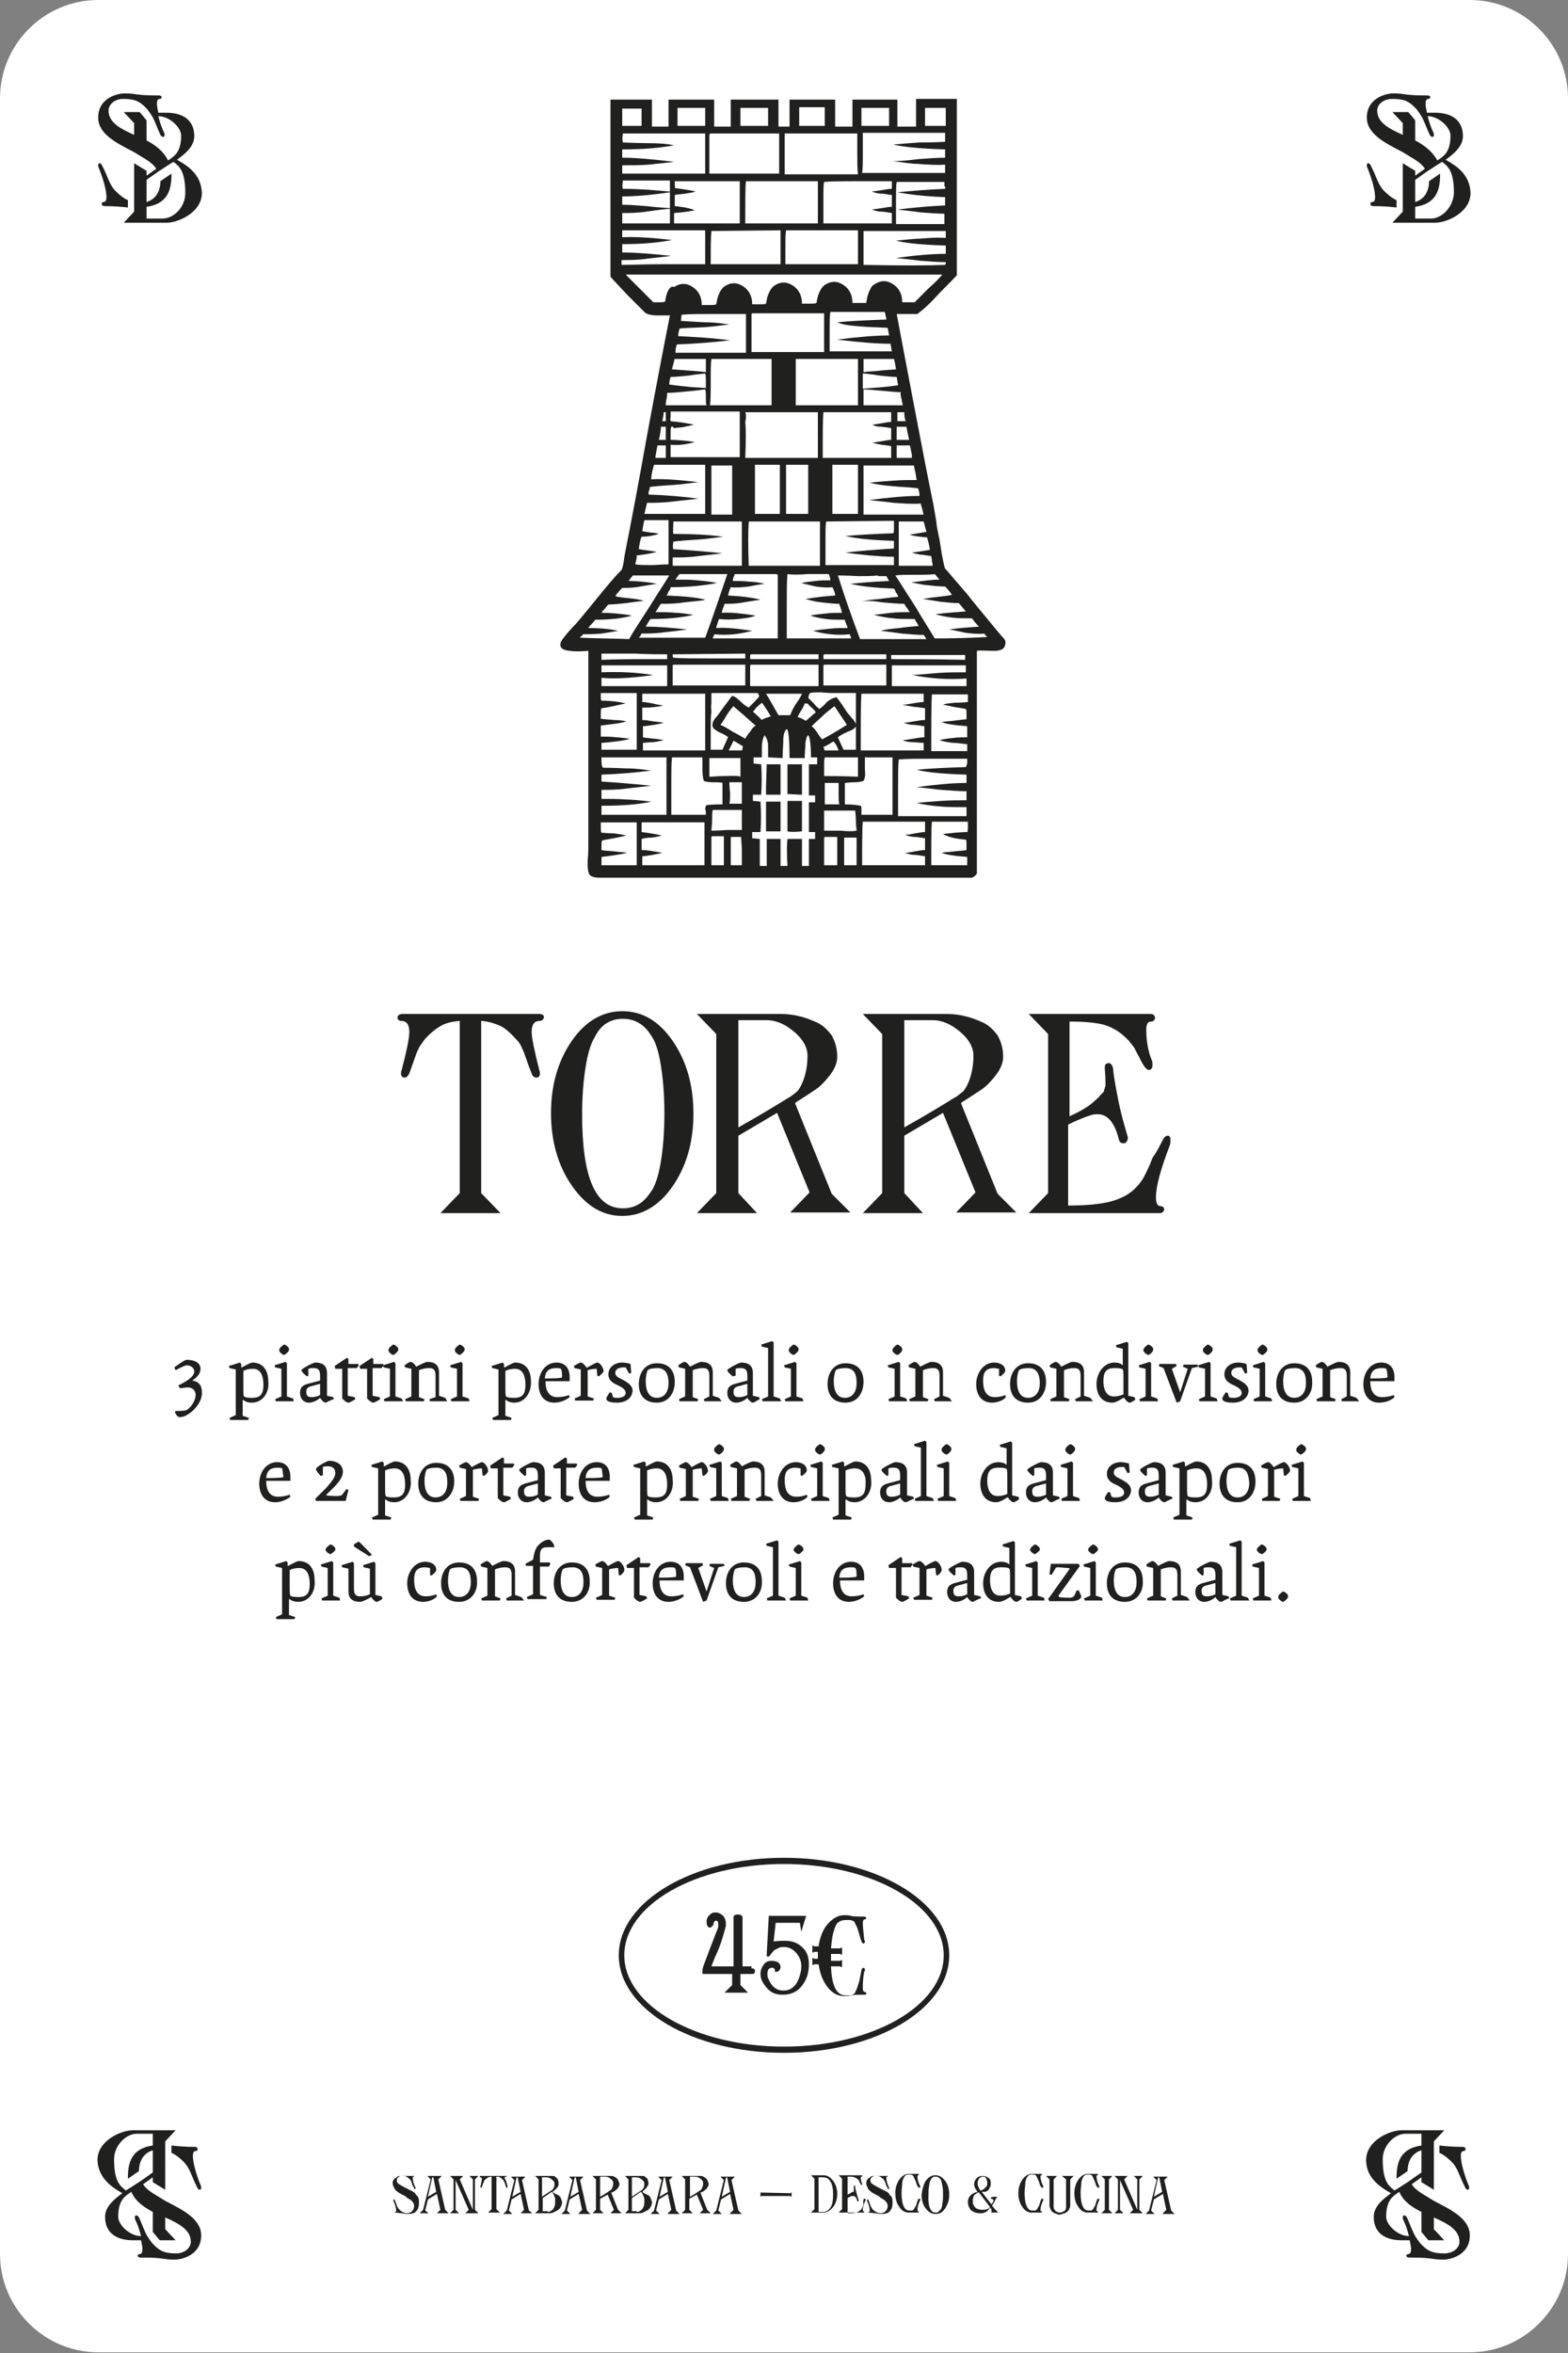 <?xml version="1.0" encoding="UTF-8"?> <svg xmlns="http://www.w3.org/2000/svg" xmlns:xlink="http://www.w3.org/1999/xlink" version="1.1" id="Livello_1" x="0px" y="0px" viewBox="0 0 226.8 340.2" overflow="visible" xml:space="preserve"><rect x="0" y="0" width="226.8" height="340.2" fill="#808080" stroke="none"/> <g> <path fill="#FFFFFF" d="M212.6,0H14.2C6.4,0,0,6.4,0,14.2v311.7c0,7.8,6.4,14.2,14.2,14.2h198.4c7.8,0,14.2-6.4,14.2-14.2V14.2 C226.8,6.4,220.4,0,212.6,0"></path> </g> <g> <g> <g> <path fill="#20201F" d="M60.6,318.5c0,0.5-0.1,0.9-0.4,1.2c-0.2,0.3-0.7,0.4-1.3,0.4c-0.1,0-0.3,0-0.7-0.1c-0.4,0-0.7-0.1-1-0.1 c-0.1,0-0.1,0-0.1,0s0-0.1,0-0.1s0,0,0.1,0c0.1,0,0.1-0.1,0.1-0.2c0-0.3-0.1-0.8-0.4-1.4c0,0,0-0.1,0-0.1c0-0.1,0-0.1,0.1-0.1 c0,0,0.1,0,0.1,0.1c0.1,0.1,0.1,0.3,0.2,0.5c0.1,0.2,0.1,0.3,0.2,0.5c0.1,0.1,0.1,0.2,0.2,0.3c0.1,0.1,0.3,0.3,0.5,0.4 s0.4,0.2,0.6,0.2c0.3,0,0.6-0.1,0.8-0.3c0.2-0.2,0.3-0.5,0.3-0.8c0-0.2-0.1-0.4-0.2-0.5c-0.1-0.2-0.3-0.3-0.4-0.4 c-0.2-0.1-0.4-0.2-0.6-0.4s-0.4-0.2-0.7-0.4c-0.2-0.1-0.4-0.2-0.6-0.4c-0.2-0.1-0.3-0.3-0.4-0.5c-0.1-0.2-0.2-0.4-0.2-0.6 c0-0.2,0-0.3,0.1-0.5c0.1-0.1,0.2-0.3,0.3-0.3s0.2-0.2,0.3-0.2c0.1-0.1,0.2-0.1,0.3-0.1s0.2,0,0.3,0c0.2,0,0.4,0,0.6,0 c0.2,0,0.6,0,1.1,0c0.1,0,0.1,0,0.1,0c0,0,0,0.1,0,0.1s0,0-0.1,0c-0.1,0-0.1,0.1-0.1,0.2c0,0.3,0.1,0.8,0.4,1.4c0,0,0,0.1,0,0.1 c0,0.1,0,0.1-0.1,0.1c0,0-0.1,0-0.1-0.1c0-0.1-0.1-0.2-0.2-0.4c-0.1-0.1-0.1-0.3-0.1-0.3s-0.1-0.2-0.1-0.3 c-0.1-0.1-0.1-0.2-0.2-0.3c-0.2-0.2-0.4-0.3-0.5-0.4c-0.2-0.1-0.4-0.1-0.7-0.1c-0.2,0-0.3,0-0.5,0.2s-0.2,0.2-0.2,0.4 c0,0.2,0,0.3,0.1,0.4c0.1,0.1,0.2,0.2,0.4,0.3s0.3,0.2,0.5,0.3s0.4,0.2,0.6,0.3c0.2,0.1,0.4,0.2,0.6,0.3c0.2,0.1,0.4,0.2,0.5,0.4 s0.3,0.3,0.4,0.5C60.6,318,60.6,318.2,60.6,318.5z"></path> <path fill="#20201F" d="M63.2,320l0.5-0.5l-0.5-2.3l-1.3,0.8l-0.4,1.6L62,320h-1.3l0.5-0.5l1.1-4.4l-0.5-0.5h2.1l-0.5,0.5l1,4.4 l0.5,0.5H63.2z M61.9,317.6l1.2-0.7l-0.4-2c0,0,0-0.1-0.1-0.1c0,0-0.1,0-0.1,0.1L61.9,317.6z"></path> <path fill="#20201F" d="M68.7,315.1v4.4l0.5,0.5h-1.9l0.5-0.5l-1.9-4.3v4.3l0.5,0.5h-1.3l0.5-0.5v-4.4l-0.5-0.5H67l-0.5,0.5 l1.9,4.4v-4.4l-0.5-0.5h1.3L68.7,315.1z"></path> <path fill="#20201F" d="M73.4,316.1c0,0,0,0.1,0,0.1c0,0.1,0,0.1-0.1,0.1c-0.1,0-0.1,0-0.1-0.1c0-0.1-0.1-0.1-0.1-0.3 c0-0.1-0.1-0.2-0.1-0.3c0-0.1-0.1-0.1-0.1-0.2s-0.1-0.1-0.1-0.2c-0.2-0.2-0.3-0.3-0.5-0.4s-0.3-0.1-0.5-0.1v4.7l0.5,0.5h-1.7 l0.5-0.5v-4.7c-0.2,0-0.4,0.1-0.5,0.1c-0.1,0.1-0.3,0.2-0.5,0.4c0,0-0.1,0.1-0.1,0.2c0,0.1-0.1,0.2-0.1,0.2 c0,0.1-0.1,0.2-0.1,0.3c0,0.1-0.1,0.2-0.1,0.3c0,0.1-0.1,0.1-0.1,0.1c-0.1,0-0.1,0-0.1-0.1c0,0,0-0.1,0-0.1 c0.1-0.5,0.2-0.9,0.2-1c0-0.2-0.1-0.3-0.2-0.3c-0.1,0-0.1,0-0.1-0.1c0-0.1,0.1-0.1,0.1-0.1h3.7c0.1,0,0.1,0,0.1,0 c0,0,0,0.1,0,0.1s0,0-0.1,0c-0.2,0-0.2,0.1-0.2,0.3C73.2,315.2,73.3,315.6,73.4,316.1z"></path> <path fill="#20201F" d="M75.3,320l0.5-0.5l-0.5-2.3l-1.3,0.8l-0.4,1.6l0.5,0.5h-1.3l0.5-0.5l1.1-4.4l-0.5-0.5H76l-0.5,0.5l1,4.4 L77,320H75.3z M74.1,317.6l1.2-0.7l-0.4-2c0,0,0-0.1-0.1-0.1c0,0-0.1,0-0.1,0.1L74.1,317.6z"></path> <path fill="#20201F" d="M79.9,316.9c0,0,0.1,0,0.1,0.1c0.1,0,0.1,0.1,0.2,0.1c0,0,0.1,0.1,0.2,0.1c0.1,0.1,0.1,0.1,0.2,0.1 c0,0,0.1,0.1,0.2,0.1c0.1,0.1,0.1,0.1,0.2,0.2c0,0,0.1,0.1,0.1,0.2c0,0.1,0.1,0.1,0.1,0.2c0,0.1,0,0.2,0.1,0.2c0,0.1,0,0.2,0,0.3 c0,0.2-0.1,0.4-0.2,0.6s-0.3,0.4-0.5,0.5c-0.2,0.1-0.4,0.2-0.6,0.3c-0.2,0.1-0.4,0.1-0.5,0.1h-2.1l0.5-0.5v-4.4l-0.5-0.5h2.1 c0.2,0,0.3,0,0.5,0s0.3,0.1,0.4,0.2c0.1,0.1,0.3,0.2,0.3,0.4c0.1,0.2,0.1,0.4,0.1,0.6C80.8,316.1,80.5,316.5,79.9,316.9z M78.4,314.7v2.9l1.2-0.8c0.1-0.1,0.2-0.1,0.3-0.2c0.1-0.1,0.1-0.2,0.2-0.3c0.1-0.2,0.1-0.4,0.1-0.6c0-0.2-0.1-0.4-0.4-0.6 c-0.2-0.2-0.5-0.3-0.8-0.3H78.4z M79.2,319.8c0.3,0,0.5-0.1,0.8-0.4c0.2-0.3,0.3-0.6,0.3-0.9c0-0.2,0-0.4,0-0.5 c0-0.1,0-0.3-0.1-0.4c0-0.1-0.1-0.2-0.1-0.3c-0.1-0.1-0.1-0.1-0.1-0.2c0,0-0.1-0.1-0.1-0.1s-0.1-0.1-0.1-0.1l-1.3,0.9v1.9H79.2z"></path> <path fill="#20201F" d="M83.7,320l0.5-0.5l-0.5-2.3l-1.3,0.8l-0.4,1.6l0.5,0.5h-1.3l0.5-0.5l1.1-4.4l-0.5-0.5h2.1l-0.5,0.5l1,4.4 l0.5,0.5H83.7z M82.5,317.6l1.2-0.7l-0.4-2c0,0,0-0.1-0.1-0.1c0,0-0.1,0-0.1,0.1L82.5,317.6z"></path> <path fill="#20201F" d="M89.9,320h-1.6l0.5-0.5l-0.9-2.2l-1.1,0.6v1.6l0.5,0.5h-1.6l0.5-0.5v-4.4l-0.5-0.5H88c0.2,0,0.3,0,0.5,0 c0.2,0,0.3,0.1,0.5,0.2c0.2,0.1,0.3,0.2,0.4,0.4c0.1,0.2,0.2,0.4,0.2,0.6c0,0.2-0.1,0.3-0.2,0.5s-0.3,0.3-0.4,0.4 c-0.1,0.1-0.3,0.2-0.5,0.3c0,0-0.1,0-0.1,0l1,2.5L89.9,320z M86.8,314.7v2.9c0.6-0.3,1-0.6,1.3-0.8c0.1-0.1,0.2-0.1,0.3-0.2 c0.1-0.1,0.1-0.2,0.2-0.4s0.1-0.4,0.1-0.6c0-0.2-0.1-0.4-0.4-0.6c-0.2-0.2-0.5-0.3-0.8-0.3H86.8z"></path> <path fill="#20201F" d="M92.9,316.9c0,0,0.1,0,0.1,0.1c0.1,0,0.1,0.1,0.2,0.1c0,0,0.1,0.1,0.2,0.1c0.1,0.1,0.1,0.1,0.2,0.1 c0,0,0.1,0.1,0.2,0.1c0.1,0.1,0.1,0.1,0.2,0.2c0,0,0.1,0.1,0.1,0.2c0,0.1,0.1,0.1,0.1,0.2c0,0.1,0,0.2,0.1,0.2c0,0.1,0,0.2,0,0.3 c0,0.2-0.1,0.4-0.2,0.6s-0.3,0.4-0.5,0.5c-0.2,0.1-0.4,0.2-0.6,0.3c-0.2,0.1-0.4,0.1-0.5,0.1h-2.1l0.5-0.5v-4.4l-0.5-0.5h2.1 c0.2,0,0.3,0,0.5,0s0.3,0.1,0.4,0.2c0.1,0.1,0.3,0.2,0.3,0.4c0.1,0.2,0.1,0.4,0.1,0.6C93.7,316.1,93.4,316.5,92.9,316.9z M91.4,314.7v2.9l1.2-0.8c0.1-0.1,0.2-0.1,0.3-0.2c0.1-0.1,0.1-0.2,0.2-0.3c0.1-0.2,0.1-0.4,0.1-0.6c0-0.2-0.1-0.4-0.4-0.6 c-0.2-0.2-0.5-0.3-0.8-0.3H91.4z M92.1,319.8c0.3,0,0.5-0.1,0.8-0.4c0.2-0.3,0.3-0.6,0.3-0.9c0-0.2,0-0.4,0-0.5 c0-0.1,0-0.3-0.1-0.4c0-0.1-0.1-0.2-0.1-0.3c-0.1-0.1-0.1-0.1-0.1-0.2c0,0-0.1-0.1-0.1-0.1s-0.1-0.1-0.1-0.1l-1.3,0.9v1.9H92.1z"></path> <path fill="#20201F" d="M96.6,320l0.5-0.5l-0.5-2.3l-1.3,0.8l-0.4,1.6l0.5,0.5h-1.3l0.5-0.5l1.1-4.4l-0.5-0.5h2.1l-0.5,0.5l1,4.4 l0.5,0.5H96.6z M95.4,317.6l1.2-0.7l-0.4-2c0,0,0-0.1-0.1-0.1c0,0-0.1,0-0.1,0.1L95.4,317.6z"></path> <path fill="#20201F" d="M102.8,320h-1.6l0.5-0.5l-0.9-2.2l-1.1,0.6v1.6l0.5,0.5h-1.6l0.5-0.5v-4.4l-0.5-0.5h2.3 c0.2,0,0.3,0,0.5,0c0.2,0,0.3,0.1,0.5,0.2c0.2,0.1,0.3,0.2,0.4,0.4c0.1,0.2,0.2,0.4,0.2,0.6c0,0.2-0.1,0.3-0.2,0.5 s-0.3,0.3-0.4,0.4c-0.1,0.1-0.3,0.2-0.5,0.3c0,0-0.1,0-0.1,0l1,2.5L102.8,320z M99.8,314.7v2.9c0.6-0.3,1-0.6,1.3-0.8 c0.1-0.1,0.2-0.1,0.3-0.2c0.1-0.1,0.1-0.2,0.2-0.4s0.1-0.4,0.1-0.6c0-0.2-0.1-0.4-0.4-0.6c-0.2-0.2-0.5-0.3-0.8-0.3H99.8z"></path> <path fill="#20201F" d="M105.6,320l0.5-0.5l-0.5-2.3l-1.3,0.8l-0.4,1.6l0.5,0.5h-1.3l0.5-0.5l1.1-4.4l-0.5-0.5h2.1l-0.5,0.5 l1,4.4l0.5,0.5H105.6z M104.4,317.6l1.2-0.7l-0.4-2c0,0,0-0.1-0.1-0.1c0,0-0.1,0-0.1,0.1L104.4,317.6z"></path> </g> <g> <path fill="#20201F" d="M110,317L110,317L110,317l4.4,0.1V317h0.1v0.6h-0.1v-0.1h-4.3v0.1H110V317z"></path> </g> <g> <path fill="#20201F" d="M119.1,314.5c0.6,0,1,0.3,1.4,0.8c0.4,0.5,0.6,1.2,0.6,1.9s-0.2,1.4-0.6,1.9c-0.4,0.5-0.9,0.8-1.4,0.8 h-1.8l0.5-0.5v-4.4l-0.5-0.5H119.1z M118.4,319.8l0.7,0c0.4,0,0.7-0.2,1-0.6s0.4-1.1,0.4-1.9s-0.1-1.5-0.4-1.9 c-0.2-0.4-0.6-0.6-1-0.6h-0.7V319.8z"></path> <path fill="#20201F" d="M124.9,318c0-0.1,0.1-0.1,0.2-0.1s0.1,0,0.1,0.1c0,0,0,0.1,0,0.1c-0.3,0.6-0.4,1.1-0.4,1.4 c0,0.2,0,0.2,0.1,0.2c0.1,0,0.1,0,0.1,0.1c0,0.1-0.1,0.1-0.1,0.1h-3.6l0.5-0.5v-4.4l-0.5-0.5h3.3c0.1,0,0.1,0,0.1,0.1 c0,0,0,0.1,0,0.1s0,0-0.1,0c-0.1,0-0.1,0.1-0.1,0.2c0,0.3,0.1,0.6,0.2,0.8c0,0,0,0.1,0,0.1c0,0.1,0,0.1-0.1,0.1 c0,0-0.1,0-0.1-0.1c0-0.1-0.1-0.1-0.1-0.2c-0.1-0.1-0.1-0.2-0.1-0.2c0-0.1-0.1-0.1-0.1-0.2c-0.2-0.2-0.4-0.3-0.6-0.4 c-0.2-0.1-0.6-0.1-1-0.1v2.6c0.3-0.1,0.5-0.3,0.7-0.4c0,0,0,0,0.1,0c0,0,0,0,0.1,0c0,0,0,0,0,0s0,0,0,0c0,0,0,0,0,0s0,0,0-0.1 c0,0,0,0,0-0.1c0,0,0,0,0-0.1c0,0,0,0,0-0.1c0,0,0-0.2,0-0.4c0,0,0-0.1,0-0.1s0,0,0.1,0c0.1,0,0.1,0,0.1,0.2 c0,0.2,0.1,0.5,0.2,0.9s0.2,0.7,0.3,1c0,0,0,0.1,0,0.1s-0.1,0.1-0.1,0.1c-0.1,0-0.1,0-0.1-0.1c-0.1-0.4-0.3-0.7-0.6-0.7 c-0.1,0-0.1,0-0.2,0c-0.2,0.1-0.5,0.2-0.6,0.3v2.2c0.5,0,0.9,0,1.2-0.1c0.3-0.1,0.5-0.2,0.7-0.4c0.1-0.1,0.2-0.2,0.2-0.3 c0.1-0.1,0.1-0.3,0.2-0.5C124.8,318.3,124.9,318.1,124.9,318z"></path> <path fill="#20201F" d="M129.1,318.5c0,0.5-0.1,0.9-0.4,1.2c-0.2,0.3-0.7,0.4-1.3,0.4c-0.1,0-0.3,0-0.7-0.1c-0.4,0-0.7-0.1-1-0.1 c-0.1,0-0.1,0-0.1,0s0-0.1,0-0.1s0,0,0.1,0c0.1,0,0.1-0.1,0.1-0.2c0-0.3-0.1-0.8-0.4-1.4c0,0,0-0.1,0-0.1c0-0.1,0-0.1,0.1-0.1 c0,0,0.1,0,0.1,0.1c0.1,0.1,0.1,0.3,0.2,0.5c0.1,0.2,0.1,0.3,0.2,0.5c0.1,0.1,0.1,0.2,0.2,0.3c0.1,0.1,0.3,0.3,0.5,0.4 s0.4,0.2,0.6,0.2c0.3,0,0.6-0.1,0.8-0.3c0.2-0.2,0.3-0.5,0.3-0.8c0-0.2-0.1-0.4-0.2-0.5c-0.1-0.2-0.3-0.3-0.4-0.4 c-0.2-0.1-0.4-0.2-0.6-0.4s-0.4-0.2-0.7-0.4c-0.2-0.1-0.4-0.2-0.6-0.4c-0.2-0.1-0.3-0.3-0.4-0.5c-0.1-0.2-0.2-0.4-0.2-0.6 c0-0.2,0-0.3,0.1-0.5c0.1-0.1,0.2-0.3,0.3-0.3s0.2-0.2,0.3-0.2c0.1-0.1,0.2-0.1,0.3-0.1s0.2,0,0.3,0c0.2,0,0.4,0,0.6,0 c0.2,0,0.6,0,1.1,0c0.1,0,0.1,0,0.1,0c0,0,0,0.1,0,0.1s0,0-0.1,0c-0.1,0-0.1,0.1-0.1,0.2c0,0.3,0.1,0.8,0.4,1.4c0,0,0,0.1,0,0.1 c0,0.1,0,0.1-0.1,0.1c0,0-0.1,0-0.1-0.1c0-0.1-0.1-0.2-0.2-0.4c-0.1-0.1-0.1-0.3-0.1-0.3s-0.1-0.2-0.1-0.3 c-0.1-0.1-0.1-0.2-0.2-0.3c-0.2-0.2-0.4-0.3-0.5-0.4c-0.2-0.1-0.4-0.1-0.7-0.1c-0.2,0-0.3,0-0.5,0.2s-0.2,0.2-0.2,0.4 c0,0.2,0,0.3,0.1,0.4c0.1,0.1,0.2,0.2,0.4,0.3s0.3,0.2,0.5,0.3s0.4,0.2,0.6,0.3c0.2,0.1,0.4,0.2,0.6,0.3c0.2,0.1,0.4,0.2,0.5,0.4 s0.3,0.3,0.4,0.5C129.1,318,129.1,318.2,129.1,318.5z"></path> <path fill="#20201F" d="M132.8,318c0-0.1,0.1-0.1,0.2-0.1s0.1,0,0.1,0.1c0,0,0,0.1,0,0.1c-0.3,0.6-0.4,1.1-0.4,1.4 c0,0.2,0,0.2,0.1,0.2c0.1,0,0.1,0,0.1,0.1c0,0,0,0.1-0.1,0.1c0,0,0,0,0,0c-0.5,0-0.8,0-0.9,0c-0.1,0-0.3,0-0.5,0 c-0.5,0-1-0.3-1.3-0.8c-0.4-0.5-0.6-1.2-0.6-2c0-0.8,0.2-1.4,0.6-2c0.4-0.5,0.8-0.8,1.3-0.8c0.2,0,0.3,0,0.5,0s0.4,0,0.9,0 c0.1,0,0.1,0,0.1,0.1c0,0.1,0,0.1-0.1,0.1c-0.1,0-0.1,0.1-0.1,0.2c0,0.3,0.1,0.8,0.4,1.4c0,0,0,0.1,0,0.1c0,0.1,0,0.1-0.1,0.1 s-0.1,0-0.2-0.1c-0.1-0.1-0.2-0.3-0.3-0.7c-0.1-0.3-0.3-0.6-0.3-0.7c-0.1-0.2-0.2-0.3-0.2-0.3c-0.1-0.1-0.3-0.1-0.6-0.1 c-0.2,0-0.3,0-0.4,0.1s-0.2,0.2-0.3,0.4c-0.1,0.2-0.2,0.5-0.2,0.8s-0.1,0.8-0.1,1.3c0,1.7,0.4,2.6,1.1,2.6c0.1,0,0.3,0,0.4,0 s0.2-0.1,0.2-0.1c0.1-0.1,0.1-0.1,0.1-0.1c0,0,0.1-0.1,0.1-0.2c0.1-0.1,0.2-0.3,0.3-0.6C132.6,318.5,132.7,318.2,132.8,318z"></path> <path fill="#20201F" d="M133.9,315.3c0.4-0.5,0.8-0.8,1.4-0.8s1,0.3,1.4,0.8s0.6,1.2,0.6,2s-0.2,1.4-0.6,2s-0.8,0.8-1.4,0.8 s-1-0.3-1.4-0.8c-0.4-0.5-0.6-1.2-0.6-2C133.4,316.5,133.6,315.8,133.9,315.3z M135.3,319.9c0.2,0,0.3,0,0.4-0.1 c0.1-0.1,0.2-0.2,0.4-0.4c0.1-0.2,0.2-0.5,0.2-0.8c0.1-0.4,0.1-0.8,0.1-1.3s0-0.9-0.1-1.3c-0.1-0.4-0.1-0.6-0.2-0.8 c-0.1-0.2-0.2-0.3-0.4-0.4c-0.1-0.1-0.3-0.1-0.4-0.1s-0.3,0-0.4,0.1c-0.1,0.1-0.2,0.2-0.3,0.4c-0.1,0.2-0.2,0.5-0.2,0.8 c-0.1,0.4-0.1,0.8-0.1,1.3C134.2,319,134.6,319.9,135.3,319.9z"></path> <path fill="#20201F" d="M140,318.4c0-0.4,0.1-0.7,0.4-1c0.3-0.3,0.6-0.4,1-0.5c-0.3-0.4-0.5-0.7-0.5-1.1c0-0.3,0.1-0.6,0.4-0.9 c0.2-0.2,0.5-0.3,0.8-0.3c0.4,0,0.6,0.1,0.9,0.3s0.3,0.5,0.3,0.8c0,0.2,0,0.4-0.1,0.5c-0.1,0.1-0.1,0.3-0.2,0.4 c-0.1,0.1-0.2,0.2-0.3,0.2c-0.1,0.1-0.2,0.1-0.4,0.1s-0.2,0-0.3,0l1.4,1.8c0.2-0.3,0.3-0.4,0.3-0.5c0,0,0-0.1,0-0.1 c0,0,0-0.1-0.1-0.1c0,0-0.1-0.1-0.1-0.1l-0.1,0c0,0-0.1,0-0.1,0c0,0,0-0.1,0-0.1s0-0.1,0.1-0.1c0.2-0.1,0.5-0.1,0.7-0.1 c0,0,0,0,0.1,0s0,0,0,0c0,0,0,0,0,0.1c-0.1,0.1-0.2,0.3-0.3,0.5c-0.1,0.2-0.2,0.4-0.3,0.5l-0.1,0.2l0.4,0.5l0.5,0.5h-1v-0.5 l-0.2-0.2c-0.4,0.6-0.8,0.8-1.4,0.8c-0.6,0-1.1-0.2-1.4-0.5C140.2,319.3,140,318.8,140,318.4z M142.1,319.5 c0.5,0,0.9-0.1,1.1-0.4l-1.6-2.1c0,0-0.1,0-0.1,0c0,0-0.1,0-0.2,0.1c-0.1,0.1-0.2,0.1-0.3,0.2c-0.1,0.1-0.2,0.2-0.2,0.4 c-0.1,0.2-0.1,0.4-0.1,0.6c0,0.3,0.1,0.6,0.4,0.9C141.3,319.4,141.7,319.5,142.1,319.5z M142.2,314.7c-0.3,0-0.4,0.1-0.6,0.3 c-0.1,0.2-0.2,0.4-0.2,0.6c0,0.3,0.1,0.7,0.4,1.1c0.1,0,0.2,0,0.3-0.1c0.1,0,0.2-0.1,0.3-0.2s0.2-0.2,0.3-0.3s0.1-0.3,0.1-0.5 c0-0.3-0.1-0.5-0.2-0.7C142.6,314.8,142.4,314.7,142.2,314.7z"></path> <path fill="#20201F" d="M150.6,318c0-0.1,0.1-0.1,0.2-0.1s0.1,0,0.1,0.1c0,0,0,0.1,0,0.1c-0.3,0.6-0.4,1.1-0.4,1.4 c0,0.2,0,0.2,0.1,0.2c0.1,0,0.1,0,0.1,0.1c0,0,0,0.1-0.1,0.1c0,0,0,0,0,0c-0.5,0-0.8,0-0.9,0c-0.1,0-0.3,0-0.5,0 c-0.5,0-1-0.3-1.3-0.8c-0.4-0.5-0.6-1.2-0.6-2c0-0.8,0.2-1.4,0.6-2c0.4-0.5,0.8-0.8,1.3-0.8c0.2,0,0.3,0,0.5,0s0.4,0,0.9,0 c0.1,0,0.1,0,0.1,0.1c0,0.1,0,0.1-0.1,0.1c-0.1,0-0.1,0.1-0.1,0.2c0,0.3,0.1,0.8,0.4,1.4c0,0,0,0.1,0,0.1c0,0.1,0,0.1-0.1,0.1 s-0.1,0-0.2-0.1c-0.1-0.1-0.2-0.3-0.3-0.7c-0.1-0.3-0.3-0.6-0.3-0.7c-0.1-0.2-0.2-0.3-0.2-0.3c-0.1-0.1-0.3-0.1-0.6-0.1 c-0.2,0-0.3,0-0.4,0.1s-0.2,0.2-0.3,0.4c-0.1,0.2-0.2,0.5-0.2,0.8s-0.1,0.8-0.1,1.3c0,1.7,0.4,2.6,1.1,2.6c0.1,0,0.3,0,0.4,0 s0.2-0.1,0.2-0.1c0.1-0.1,0.1-0.1,0.1-0.1c0,0,0.1-0.1,0.1-0.2c0.1-0.1,0.2-0.3,0.3-0.6C150.4,318.5,150.5,318.2,150.6,318z"></path> <path fill="#20201F" d="M153.6,314.6h1.7l-0.5,0.5v3.8c0,0.2-0.1,0.4-0.2,0.6c-0.1,0.2-0.3,0.3-0.4,0.4c-0.2,0.1-0.3,0.1-0.5,0.2 c-0.2,0-0.3,0.1-0.4,0.1s-0.3,0-0.4-0.1c-0.2,0-0.3-0.1-0.5-0.2c-0.2-0.1-0.3-0.2-0.4-0.4c-0.1-0.2-0.2-0.4-0.2-0.6v-3.8 l-0.5-0.5h1.6l-0.5,0.5v4c0,0.2,0.1,0.4,0.3,0.6c0.2,0.1,0.4,0.2,0.6,0.2c0.2,0,0.4-0.1,0.6-0.2s0.3-0.3,0.3-0.6v-4L153.6,314.6z "></path> <path fill="#20201F" d="M158.7,318c0-0.1,0.1-0.1,0.2-0.1s0.1,0,0.1,0.1c0,0,0,0.1,0,0.1c-0.3,0.6-0.4,1.1-0.4,1.4 c0,0.2,0,0.2,0.1,0.2c0.1,0,0.1,0,0.1,0.1c0,0,0,0.1-0.1,0.1c0,0,0,0,0,0c-0.5,0-0.8,0-0.9,0c-0.1,0-0.3,0-0.5,0 c-0.5,0-1-0.3-1.3-0.8c-0.4-0.5-0.6-1.2-0.6-2c0-0.8,0.2-1.4,0.6-2c0.4-0.5,0.8-0.8,1.3-0.8c0.2,0,0.3,0,0.5,0s0.4,0,0.9,0 c0.1,0,0.1,0,0.1,0.1c0,0.1,0,0.1-0.1,0.1c-0.1,0-0.1,0.1-0.1,0.2c0,0.3,0.1,0.8,0.4,1.4c0,0,0,0.1,0,0.1c0,0.1,0,0.1-0.1,0.1 s-0.1,0-0.2-0.1c-0.1-0.1-0.2-0.3-0.3-0.7c-0.1-0.3-0.3-0.6-0.3-0.7c-0.1-0.2-0.2-0.3-0.2-0.3c-0.1-0.1-0.3-0.1-0.6-0.1 c-0.2,0-0.3,0-0.4,0.1s-0.2,0.2-0.3,0.4c-0.1,0.2-0.2,0.5-0.2,0.8s-0.1,0.8-0.1,1.3c0,1.7,0.4,2.6,1.1,2.6c0.1,0,0.3,0,0.4,0 s0.2-0.1,0.2-0.1c0.1-0.1,0.1-0.1,0.1-0.1c0,0,0.1-0.1,0.1-0.2c0.1-0.1,0.2-0.3,0.3-0.6C158.5,318.5,158.6,318.2,158.7,318z"></path> <path fill="#20201F" d="M160.9,320h-1.6l0.5-0.5v-4.4l-0.5-0.5h1.6l-0.5,0.5v4.4L160.9,320z"></path> <path fill="#20201F" d="M164.8,315.1v4.4l0.5,0.5h-1.9l0.5-0.5l-1.9-4.3v4.3l0.5,0.5h-1.3l0.5-0.5v-4.4l-0.5-0.5h1.9l-0.5,0.5 l1.9,4.4v-4.4l-0.5-0.5h1.3L164.8,315.1z"></path> <path fill="#20201F" d="M168.2,320l0.5-0.5l-0.5-2.3l-1.3,0.8l-0.4,1.6l0.5,0.5h-1.3l0.5-0.5l1.1-4.4l-0.5-0.5h2.1l-0.5,0.5 l1,4.4l0.5,0.5H168.2z M166.9,317.6l1.2-0.7l-0.4-2c0,0,0-0.1-0.1-0.1c0,0-0.1,0-0.1,0.1L166.9,317.6z"></path> </g> <g> <g> <path fill="#20201F" d="M18.4,28.9c-0.8-0.4-1.4-1-1.7-1.3c-0.9-0.9-1.1-2.1-1.9-3.6c-0.1-0.3-0.3-0.4-0.4-0.4 c-0.1,0-0.2,0.1-0.2,0.3c0,0.1,0,0.2,0.1,0.4c0.5,1.2,1.1,3.1,1.1,4.2c0,0.4-0.1,0.7-0.4,0.7c-0.4,0-0.4,0.6,0.1,0.6 c1.5,0,2.5,0.1,3.4,0.2V28.9z"></path> </g> <g> <path fill="#20201F" d="M25.6,23.1c1.1-0.8,2.5-1.9,2.5-3.4c0-2.8-2.3-3.4-4-3.4h-1.2c-0.1-0.5-0.2-0.9-0.2-1.3 c0-0.4,0.1-0.7,0.4-0.7c0.4,0,0.4-0.5-0.1-0.5c-3.7,0-3.1-0.3-5-0.3c-0.9,0-3.8,0.6-3.8,3.5c0,2.4,2.7,3.7,5.2,5l1.8,1.1 c0.6,0.4,1.1,0.8,1.4,1.3l-1.4,1v-0.7l-1.8-1.1v5.6v0.1v0.7v0.1v0.5l-1.5,1.6h6.2c1.7,0,5.1-1.5,5.1-4.3 C29.1,25,26.8,23.8,25.6,23.1 M21.2,20.3v-2.9l-1-1.2h-2.3l1.5,1.6v1.7c-2-0.9-3.7-1.8-3.7-3.5c0-1.1,1.2-1.7,2-1.7 c1.8,0,2.5,0.3,3.6,1.5c0.1,0.1,0.2,0.3,0.3,0.4l0.4,0.6c0.4,0.7,0.7,1.6,1.2,2.7c0.1,0.2,0.3,0.3,0.4,0.3 c0.1,0,0.2-0.1,0.2-0.3c0-0.1,0-0.2-0.1-0.4c-0.3-0.6-0.6-1.5-0.8-2.3c1.6,0,3.3,1.6,3.3,2.8c0,2.3-0.9,2.9-1.6,3.4l-0.3,0.2 C23.7,21.9,22.5,21,21.2,20.3 M23.5,31.6h-2.3v-1.7c2.8-0.4,3.6-2.1,3.6-4.6c0-0.1,0-0.1,0-0.2l-1.6,1.1c0,1.7-0.9,2.7-2,3V26 l1.7-1.2l1.7-1.1l0.5-0.3c0.7,0.6,1.7,1.1,1.7,4.5C26.8,30,25.1,31.6,23.5,31.6"></path> </g> <g> <path fill="#20201F" d="M201.9,28.9c-0.8-0.4-1.4-1-1.7-1.3c-0.9-0.9-1.1-2.1-1.9-3.6c-0.1-0.3-0.3-0.4-0.4-0.4 c-0.1,0-0.2,0.1-0.2,0.3c0,0.1,0,0.2,0.1,0.4c0.5,1.2,1.1,3.1,1.1,4.2c0,0.4-0.1,0.7-0.4,0.7c-0.4,0-0.4,0.6,0.1,0.6 c1.5,0,2.5,0.1,3.4,0.2V28.9z"></path> </g> <g> <path fill="#20201F" d="M209.1,23.1c1.1-0.8,2.5-1.9,2.5-3.4c0-2.8-2.3-3.4-4-3.4h-1.2c-0.1-0.5-0.2-0.9-0.2-1.3 c0-0.4,0.1-0.7,0.4-0.7c0.4,0,0.4-0.5-0.1-0.5c-3.7,0-3.1-0.3-5-0.3c-0.9,0-3.8,0.6-3.8,3.5c0,2.4,2.7,3.7,5.2,5l1.8,1.1 c0.6,0.4,1.1,0.8,1.4,1.3l-1.4,1v-0.7l-1.8-1.1v5.6v0.1v0.7v0.1v0.5l-1.5,1.6h6.2c1.7,0,5.1-1.5,5.1-4.3 C212.6,25,210.3,23.8,209.1,23.1 M204.7,20.3v-2.9l-1-1.2h-2.3l1.5,1.6v1.7c-2-0.9-3.7-1.8-3.7-3.5c0-1.1,1.2-1.7,2.1-1.7 c1.8,0,2.5,0.3,3.6,1.5c0.1,0.1,0.2,0.3,0.3,0.4l0.4,0.6c0.4,0.7,0.7,1.6,1.2,2.7c0.1,0.2,0.3,0.3,0.4,0.3 c0.1,0,0.2-0.1,0.2-0.3c0-0.1,0-0.2-0.1-0.4c-0.3-0.6-0.6-1.5-0.8-2.3c1.6,0,3.3,1.6,3.3,2.8c0,2.3-0.9,2.9-1.6,3.4l-0.3,0.2 C207.2,21.9,206,21,204.7,20.3 M207,31.6h-2.3v-1.7c2.8-0.4,3.6-2.1,3.6-4.6c0-0.1,0-0.1,0-0.2l-1.6,1.1c0,1.7-0.9,2.7-2,3V26 l1.7-1.2l1.7-1.1l0.5-0.3c0.7,0.6,1.7,1.1,1.7,4.5C210.2,30,208.5,31.6,207,31.6"></path> </g> <g> <path fill="#20201F" d="M208.3,311.3c0.8,0.4,1.4,1,1.7,1.3c0.9,0.9,1.1,2.1,1.9,3.6c0.1,0.3,0.3,0.4,0.4,0.4 c0.1,0,0.2-0.1,0.2-0.3c0-0.1,0-0.2-0.1-0.4c-0.5-1.2-1.1-3.1-1.1-4.2c0-0.4,0.1-0.7,0.4-0.7c0.4,0,0.4-0.6-0.1-0.6 c-1.5,0-2.5-0.1-3.4-0.2V311.3z"></path> </g> <g> <path fill="#20201F" d="M201.2,317.1c-1.1,0.8-2.5,1.9-2.5,3.4c0,2.8,2.3,3.4,4,3.4h1.2c0.1,0.5,0.2,0.9,0.2,1.3 c0,0.4-0.1,0.7-0.4,0.7c-0.4,0-0.4,0.5,0.1,0.5c3.7,0,3.1,0.3,5,0.3c0.9,0,3.8-0.6,3.8-3.5c0-2.4-2.7-3.7-5.2-5l-1.8-1.1 c-0.6-0.4-1.1-0.8-1.4-1.3l1.4-1v0.7l1.8,1.1V311v-0.1v-0.7v-0.1v-0.5l1.5-1.6h-6.2c-1.7,0-5.1,1.5-5.1,4.3 C197.6,315.1,200,316.4,201.2,317.1 M205.6,319.8v2.9l1,1.2h2.3l-1.5-1.6v-1.7c2,0.9,3.7,1.8,3.7,3.5c0,1.1-1.2,1.7-2.1,1.7 c-1.8,0-2.5-0.3-3.6-1.5c-0.1-0.1-0.2-0.3-0.3-0.4l-0.4-0.6c-0.4-0.7-0.7-1.6-1.2-2.7c-0.1-0.2-0.3-0.3-0.4-0.3 c-0.1,0-0.2,0.1-0.2,0.3c0,0.1,0,0.2,0.1,0.4c0.3,0.6,0.6,1.5,0.8,2.3c-1.6,0-3.3-1.6-3.3-2.8c0-2.3,0.9-2.9,1.6-3.4l0.3-0.2 C203,318.3,204.2,319.1,205.6,319.8 M203.3,308.5h2.3v1.7c-2.8,0.4-3.6,2.1-3.6,4.6c0,0.1,0,0.1,0,0.2l1.6-1.1 c0-1.7,0.9-2.7,2-3v3.2l-1.7,1.2l-1.7,1.1l-0.5,0.3c-0.7-0.6-1.7-1.1-1.7-4.5C200,310.2,201.7,308.5,203.3,308.5"></path> </g> <g> <path fill="#20201F" d="M24.9,311.3c0.8,0.4,1.4,1,1.7,1.3c0.9,0.9,1.1,2.1,1.9,3.6c0.1,0.3,0.3,0.4,0.4,0.4 c0.1,0,0.2-0.1,0.2-0.3c0-0.1,0-0.2-0.1-0.4c-0.5-1.2-1.1-3.1-1.1-4.2c0-0.4,0.1-0.7,0.4-0.7c0.4,0,0.4-0.6-0.1-0.6 c-1.5,0-2.5-0.1-3.4-0.2V311.3z"></path> </g> <g> <path fill="#20201F" d="M17.7,317.1c-1.1,0.8-2.5,1.9-2.5,3.4c0,2.8,2.3,3.4,4,3.4h1.2c0.1,0.5,0.2,0.9,0.2,1.3 c0,0.4-0.1,0.7-0.4,0.7c-0.4,0-0.4,0.5,0.1,0.5c3.7,0,3.1,0.3,5,0.3c0.9,0,3.8-0.6,3.8-3.5c0-2.4-2.7-3.7-5.2-5l-1.8-1.1 c-0.6-0.4-1.1-0.8-1.4-1.3l1.4-1v0.7l1.8,1.1V311v-0.1v-0.7v-0.1v-0.5l1.5-1.6h-6.2c-1.7,0-5.1,1.5-5.1,4.3 C14.2,315.1,16.5,316.4,17.7,317.1 M22.1,319.8v2.9l1,1.2h2.3l-1.5-1.6v-1.7c2,0.9,3.7,1.8,3.7,3.5c0,1.1-1.2,1.7-2,1.7 c-1.8,0-2.5-0.3-3.6-1.5c-0.1-0.1-0.2-0.3-0.3-0.4l-0.4-0.6c-0.4-0.7-0.7-1.6-1.2-2.7c-0.1-0.2-0.3-0.3-0.4-0.3 c-0.1,0-0.2,0.1-0.2,0.3c0,0.1,0,0.2,0.1,0.4c0.3,0.6,0.6,1.5,0.8,2.3c-1.6,0-3.3-1.6-3.3-2.8c0-2.3,0.9-2.9,1.6-3.4l0.3-0.2 C19.6,318.3,20.8,319.1,22.1,319.8 M19.8,308.5h2.3v1.7c-2.8,0.4-3.6,2.1-3.6,4.6c0,0.1,0,0.1,0,0.2l1.6-1.1c0-1.7,0.9-2.7,2-3 v3.2l-1.7,1.2l-1.7,1.1l-0.5,0.3c-0.7-0.6-1.7-1.1-1.7-4.5C16.5,310.2,18.2,308.5,19.8,308.5"></path> </g> </g> <g> <path fill="#20201F" d="M78,154.7c0.1,0.2,0.1,0.4,0.1,0.5c0,0.4-0.2,0.6-0.5,0.6c-0.3,0-0.6-0.2-0.7-0.6 c-0.1-0.3-0.3-0.7-0.5-1.3c-0.2-0.6-0.4-1.1-0.5-1.4c-0.1-0.4-0.3-0.7-0.5-1.2c-0.2-0.4-0.4-0.7-0.7-1c-0.9-1-1.7-1.7-2.4-2 s-1.5-0.6-2.7-0.7v24.9l2.8,2.9h-8.7l2.8-2.9v-24.9c-1.1,0.1-2,0.3-2.7,0.7c-0.7,0.4-1.5,1-2.4,2c-0.2,0.3-0.4,0.6-0.7,1 c-0.2,0.4-0.4,0.8-0.5,1.1c-0.1,0.3-0.3,0.8-0.5,1.4c-0.2,0.6-0.4,1.1-0.5,1.4c-0.2,0.4-0.4,0.6-0.7,0.6c-0.3,0-0.5-0.2-0.5-0.6 c0-0.1,0-0.3,0.1-0.5c0.7-2.7,1.1-4.5,1.1-5.5c0-1.1-0.4-1.6-1.2-1.6c-0.3,0-0.5-0.2-0.5-0.5c0-0.3,0.3-0.5,0.7-0.5H78 c0.3,0,0.5,0.1,0.6,0.2c0.1,0.2,0.1,0.3,0,0.5c-0.1,0.2-0.3,0.3-0.5,0.3c-0.8,0-1.2,0.5-1.2,1.6C76.9,150.1,77.3,151.9,78,154.7z "></path> <path fill="#20201F" d="M82.7,150.5c2-2.9,4.5-4.3,7.3-4.3c2.9,0,5.3,1.4,7.3,4.3s3,6.4,3,10.5c0,4.1-1,7.6-3,10.5 s-4.5,4.3-7.3,4.3c-2.9,0-5.3-1.5-7.3-4.4c-2-2.9-3-6.4-3-10.5C79.7,156.9,80.7,153.4,82.7,150.5z M90.1,174.7 c0.9,0,1.6-0.2,2.3-0.6c0.7-0.4,1.3-1.1,1.9-2c0.6-1,1-2.4,1.3-4.2c0.3-1.9,0.5-4.2,0.5-6.9c0-2.7-0.2-5-0.5-6.9 c-0.3-1.9-0.7-3.3-1.3-4.2c-0.6-1-1.2-1.6-1.9-2c-0.7-0.4-1.4-0.6-2.3-0.6s-1.6,0.2-2.3,0.6c-0.7,0.4-1.3,1.1-1.8,2.1 c-0.6,1-1,2.4-1.3,4.3c-0.3,1.9-0.5,4.1-0.5,6.8C84.2,170.2,86.1,174.7,90.1,174.7z"></path> <path fill="#20201F" d="M123,175.3h-8.7l2.8-2.9l-4.7-11.5l-5.6,3.3v8.3l2.7,2.9h-8.7l2.8-2.9v-23l-2.8-2.9h12.1 c0.9,0,1.8,0.1,2.6,0.3c0.9,0.2,1.7,0.5,2.6,0.9c0.9,0.4,1.6,1.1,2.2,1.9c0.5,0.9,0.8,1.9,0.8,3.1c0,0.9-0.4,1.8-1.1,2.7 c-0.7,0.9-1.4,1.6-2,2c-0.6,0.4-1.5,1-2.6,1.7c-0.2,0.1-0.3,0.2-0.4,0.3l5.3,13.1L123,175.3z M106.8,147.6v15.4 c3.2-1.8,5.5-3.2,7.1-4.2c0.6-0.3,1-0.7,1.4-1c0.3-0.3,0.7-1,1-1.9c0.3-0.9,0.5-2,0.5-3.3c0-1.1-0.6-2.3-1.9-3.4 c-1.3-1.1-2.6-1.7-4-1.7H106.8z"></path> <path fill="#20201F" d="M147,175.3h-8.7l2.8-2.9l-4.7-11.5l-5.6,3.3v8.3l2.7,2.9h-8.7l2.8-2.9v-23l-2.8-2.9h12.1 c0.9,0,1.8,0.1,2.6,0.3c0.9,0.2,1.7,0.5,2.6,0.9c0.9,0.4,1.6,1.1,2.2,1.9c0.5,0.9,0.8,1.9,0.8,3.1c0,0.9-0.4,1.8-1.1,2.7 c-0.7,0.9-1.4,1.6-2,2c-0.6,0.4-1.5,1-2.6,1.7c-0.2,0.1-0.3,0.2-0.4,0.3l5.3,13.1L147,175.3z M130.8,147.6v15.4 c3.2-1.8,5.5-3.2,7.1-4.2c0.6-0.3,1-0.7,1.4-1c0.3-0.3,0.7-1,1-1.9c0.3-0.9,0.5-2,0.5-3.3c0-1.1-0.6-2.3-1.9-3.4 c-1.3-1.1-2.6-1.7-4-1.7H130.8z"></path> <path fill="#20201F" d="M168.1,165c0.2-0.5,0.5-0.8,0.8-0.8s0.4,0.2,0.4,0.7c0,0.2,0,0.4-0.1,0.7c-1.3,3.4-2,5.9-2,7.5 c0,0.8,0.2,1.3,0.7,1.3c0.3,0,0.5,0.2,0.5,0.5c-0.1,0.3-0.3,0.5-0.7,0.5h-18.9l2.8-2.9v-23l-2.8-2.9h17.6c0.3,0,0.5,0.1,0.6,0.3 c0.1,0.2,0.1,0.4,0,0.5c-0.1,0.2-0.3,0.3-0.5,0.3c-0.5,0-0.7,0.4-0.7,1.2c0,1.7,0.3,3.2,0.8,4.4c0.1,0.2,0.1,0.4,0.1,0.7 c0,0.4-0.2,0.7-0.5,0.7c-0.2,0-0.5-0.2-0.8-0.7c-0.2-0.3-0.4-0.7-0.7-1.3c-0.3-0.5-0.5-1-0.7-1.3c-0.2-0.3-0.5-0.6-0.7-0.9 c-1-1.1-2.1-1.8-3.2-2.2c-1.1-0.4-2.9-0.6-5.4-0.6v13.7c1.5-0.7,2.8-1.4,3.7-2.3c0,0,0.2-0.1,0.3-0.3c0.2-0.1,0.3-0.2,0.3-0.3 c0,0,0.1-0.1,0.2-0.2c0.1-0.1,0.2-0.2,0.2-0.2c0,0,0.1-0.1,0.2-0.2c0.1-0.1,0.1-0.2,0.1-0.3c0-0.1,0.1-0.2,0.1-0.3 c0-0.1,0.1-0.2,0.1-0.3c0-0.1,0-0.2,0-0.4c0-0.3,0-1-0.1-2.1c0-0.3,0-0.5,0.1-0.6c0.1-0.1,0.3-0.2,0.4-0.2c0.4,0,0.6,0.3,0.7,0.8 c0.1,1.2,0.4,2.8,0.8,4.8s0.9,3.6,1.3,5c0.1,0.3,0,0.5-0.1,0.7c-0.1,0.2-0.3,0.3-0.5,0.3c-0.4,0-0.6-0.2-0.7-0.7 c-0.6-2.3-1.6-3.5-3-3.5c-0.3,0-0.6,0-0.9,0.1c-1.3,0.4-2.4,0.9-3.4,1.4v11.7c2.6,0,4.7-0.2,6.2-0.6c1.5-0.4,2.8-1.1,3.7-2.1 c0.5-0.5,0.9-1.1,1.2-1.7c0.3-0.6,0.7-1.4,1.1-2.5C167.5,166.3,167.8,165.5,168.1,165z"></path> </g> <g> <path fill="#20201F" d="M26,204.9c-0.4,0-0.7-0.7-0.7-0.7l0.1-0.2c0.5,0,1.5,0,1.7-0.2c0.6-0.4,1.2-1.4,1.2-2.1 c0-0.7-0.5-1.1-1.1-1.1c-0.4,0-0.8,0.1-1.2,0.1l-0.2-0.4c0.6-0.3,2.3-1.1,2.3-2c0-0.6-0.6-0.9-1.1-0.9c-0.3,0-1.6,0.7-1.6,0.7 l-0.2-0.4c0.3-0.2,1.5-1.1,1.8-1.1c0.9,0,2,0.3,2,1.3c0,0.8-0.6,1.3-1.2,1.7v0c0.9,0.1,1.4,0.7,1.4,1.6 C29.4,202.9,27.3,204.9,26,204.9z"></path> <path fill="#20201F" d="M36.4,202.8c-0.4,0-0.9-0.1-1.2-0.4h-0.1v2.3l0.9,0.3l-0.1,0.3h-1.2c-0.5,0-1,0-1.4,0l-0.1-0.3l0.9-0.4 V198l-0.9-0.2l-0.1-0.3l1.6-0.5l0.2,0.2v0.5h0.1c0,0,1.2-0.7,1.5-0.7c1.6,0,2.3,1.2,2.3,2.7C39,201.2,38.1,202.8,36.4,202.8z M36.6,197.9c-0.5,0-1,0.1-1.4,0.3v2.6c0,0.2,0,1,0.1,1.1c0.2,0.2,0.9,0.2,1.2,0.2c1.3,0,1.6-0.7,1.6-1.9 C38.1,199.1,37.8,197.9,36.6,197.9z"></path> <path fill="#20201F" d="M42.5,202.6h-1.2c-0.5,0-1,0-1.4,0l-0.1-0.3l0.9-0.4v-4l-0.9-0.2l-0.1-0.3l1.6-0.5l0.2,0.2v4.8l0.9,0.3 L42.5,202.6z M41.1,195.9c-0.2,0-0.7-0.4-0.7-0.6v-0.2c0-0.2,0.6-0.7,0.7-0.7c0.2,0,0.7,0.4,0.7,0.6v0.2 C41.8,195.4,41.2,195.9,41.1,195.9z"></path> <path fill="#20201F" d="M47.1,202.8c-0.3,0-0.7-0.5-0.8-0.7h0c-0.4,0.4-1.1,0.7-1.6,0.7c-0.8,0-1.3-0.6-1.3-1.4 c0-1,0.6-1.2,1.4-1.4l1.5-0.4V199c0-0.7-0.1-1.2-0.9-1.2c-0.3,0-0.5,0-0.8,0.1l0,1l-0.2,0.1c0,0-0.8-0.6-0.8-0.9 c0-0.2,1.7-1.1,2-1.1c1,0,1.7,0.4,1.7,1.5v3.3l0.9,0.2l0.1,0.3C48,202.3,47.2,202.8,47.1,202.8z M46.2,200.1l-1.1,0.3 c-0.5,0.1-0.8,0.3-0.8,0.8c0,0.6,0.2,0.8,0.8,0.8c0.4,0,0.8-0.1,1.2-0.3V200.1z"></path> <path fill="#20201F" d="M51.6,197.8h-1.3v4l1,0.2l0.1,0.3c0,0-0.8,0.5-1,0.5c-0.3,0-0.7-0.4-0.9-0.6c0-0.1,0-0.1,0-0.3v-4h-1 l-0.1-0.4l1.8-1.2l0.2,0.2l0,0.7h1.4l0.1,0.2L51.6,197.8z"></path> <path fill="#20201F" d="M55.2,197.8h-1.3v4l1,0.2l0.1,0.3c0,0-0.8,0.5-1,0.5c-0.3,0-0.7-0.4-0.9-0.6c0-0.1,0-0.1,0-0.3v-4h-1 l-0.1-0.4l1.8-1.2l0.2,0.2l0,0.7h1.4l0.1,0.2L55.2,197.8z"></path> <path fill="#20201F" d="M58.3,202.6H57c-0.5,0-1,0-1.4,0l-0.1-0.3l0.9-0.4v-4l-0.9-0.2l-0.1-0.3l1.6-0.5l0.2,0.2v4.8l0.9,0.3 L58.3,202.6z M56.9,195.9c-0.2,0-0.7-0.4-0.7-0.6v-0.2c0-0.2,0.6-0.7,0.7-0.7c0.2,0,0.7,0.4,0.7,0.6v0.2 C57.6,195.4,57,195.9,56.9,195.9z"></path> <path fill="#20201F" d="M64.7,202.6h-1.1c-0.6,0-0.8,0-1.4,0l-0.1-0.3L63,202V199c0-0.7-0.1-1.2-0.9-1.2c-0.5,0-1,0.1-1.5,0.3 v3.9l0.8,0.3l-0.1,0.3h-1.2c-0.6,0-0.8,0-1.4,0l-0.1-0.3l0.9-0.4v-4l-0.9-0.2l-0.1-0.3c0,0,0.7-0.5,0.9-0.5 c0.3,0,0.7,0.5,0.8,0.7h0c0,0,1.3-0.7,1.6-0.7c1,0,1.7,0.4,1.7,1.5v3.4l0.9,0.3L64.7,202.6z"></path> <path fill="#20201F" d="M67.9,202.6h-1.2c-0.5,0-1,0-1.4,0l-0.1-0.3l0.9-0.4v-4l-0.9-0.2l-0.1-0.3l1.6-0.5l0.2,0.2v4.8l0.9,0.3 L67.9,202.6z M66.5,195.9c-0.2,0-0.7-0.4-0.7-0.6v-0.2c0-0.2,0.6-0.7,0.7-0.7c0.2,0,0.7,0.4,0.7,0.6v0.2 C67.2,195.4,66.6,195.9,66.5,195.9z"></path> <path fill="#20201F" d="M74.4,202.8c-0.4,0-0.9-0.1-1.2-0.4h-0.1v2.3L74,205l-0.1,0.3h-1.2c-0.5,0-1,0-1.4,0l-0.1-0.3l0.9-0.4 V198l-0.9-0.2l-0.1-0.3l1.6-0.5l0.2,0.2v0.5h0.1c0,0,1.2-0.7,1.5-0.7c1.6,0,2.3,1.2,2.3,2.7C76.9,201.2,76,202.8,74.4,202.8z M74.5,197.9c-0.5,0-1,0.1-1.4,0.3v2.6c0,0.2,0,1,0.1,1.1c0.2,0.2,0.9,0.2,1.2,0.2c1.3,0,1.6-0.7,1.6-1.9 C76,199.1,75.7,197.9,74.5,197.9z"></path> <path fill="#20201F" d="M80.2,202.8c-1.6,0-2.3-1.2-2.3-2.7c0-1.5,0.9-3.1,2.6-3.1c1.3,0,1.9,0.9,1.9,2.1c0,0.2,0,0.4,0,0.6h-3.5 c0,1.2,0.4,2.3,1.7,2.3c0.5,0,1.2-0.1,1.7-0.3l0.1,0.3C81.8,202.5,80.9,202.8,80.2,202.8z M81.1,197.9c-0.1-0.1-0.5-0.1-0.6-0.1 c-1.1,0-1.6,0.4-1.7,1.5c0.8,0,1.6,0,2.4-0.1l0.1-0.1C81.3,198.8,81.3,198,81.1,197.9z"></path> <path fill="#20201F" d="M86.6,199l-0.2-0.1l-0.1-1c-0.4,0-1,0.1-1.3,0.2v3.8l0.9,0.3l-0.1,0.3h-1.2c-0.4,0-0.9,0-1.4,0l-0.1-0.3 l0.9-0.4V198l-0.9-0.2l-0.1-0.3c0,0,0.8-0.5,1-0.5c0.3,0,0.7,0.5,0.8,0.7H85c0.3-0.2,1.2-0.7,1.4-0.7c0.4,0,0.9,0.8,0.9,1.2 C87.3,198.5,86.6,199,86.6,199z"></path> <path fill="#20201F" d="M89.3,202.8c-0.4,0-1.6,0-1.6-0.6c0-0.2,0.5-0.9,0.5-0.9l0.3,0.1c0.1,0.4,0.1,0.5,0.2,0.6 c0.1,0.1,0.3,0.1,0.7,0.1c0.5,0,1.1-0.2,1.1-0.7c0-0.5-0.5-0.8-1.1-1.1c-0.7-0.3-1.4-0.7-1.4-1.6c0-1.1,1-1.7,2-1.7 c0.4,0,0.9,0.1,1.2,0.2l0.1,1.3l-0.3,0.1l-0.5-0.9c-0.1,0-0.2,0-0.3,0c-0.6,0-1.2,0.2-1.2,0.8c0,0.5,0.5,0.7,1.1,1 c0.7,0.4,1.4,0.8,1.4,1.6C91.4,202.3,90.3,202.8,89.3,202.8z"></path> <path fill="#20201F" d="M95,202.8c-1.7,0-2.6-1-2.6-2.7c0-1.6,0.9-3,2.6-3c1.8,0,2.6,1.1,2.6,2.7C97.6,201.4,96.7,202.8,95,202.8 z M95.1,197.8c-0.6,0-1.2,0.1-1.4,0.3c-0.1,0.1-0.3,0.8-0.3,1.6c0,1.1,0.3,2.4,1.6,2.4c1.2,0,1.7-1,1.7-2.1 C96.7,198.9,96.4,197.8,95.1,197.8z"></path> <path fill="#20201F" d="M104.4,202.6h-1.1c-0.6,0-0.8,0-1.4,0l-0.1-0.3l0.8-0.4V199c0-0.7-0.1-1.2-0.9-1.2c-0.5,0-1,0.1-1.5,0.3 v3.9l0.8,0.3l-0.1,0.3h-1.2c-0.6,0-0.8,0-1.4,0l-0.1-0.3l0.9-0.4v-4l-0.9-0.2l-0.1-0.3c0,0,0.7-0.5,0.9-0.5 c0.3,0,0.7,0.5,0.8,0.7h0c0,0,1.3-0.7,1.6-0.7c1,0,1.7,0.4,1.7,1.5v3.4l0.9,0.3L104.4,202.6z"></path> <path fill="#20201F" d="M108.9,202.8c-0.3,0-0.7-0.5-0.8-0.7h0c-0.4,0.4-1.1,0.7-1.6,0.7c-0.8,0-1.3-0.6-1.3-1.4 c0-1,0.6-1.2,1.4-1.4l1.5-0.4V199c0-0.7-0.1-1.2-0.9-1.2c-0.3,0-0.5,0-0.8,0.1l0,1L106,199c0,0-0.8-0.6-0.8-0.9 c0-0.2,1.7-1.1,2-1.1c1,0,1.7,0.4,1.7,1.5v3.3l0.9,0.2l0.1,0.3C109.8,202.3,109.1,202.8,108.9,202.8z M108,200.1l-1.1,0.3 c-0.5,0.1-0.8,0.3-0.8,0.8c0,0.6,0.2,0.8,0.8,0.8c0.4,0,0.8-0.1,1.2-0.3V200.1z"></path> <path fill="#20201F" d="M113,202.6h-1.3c-0.3,0-0.8,0-1.4,0l-0.1-0.3l0.9-0.4v-7l-0.9-0.2l-0.1-0.3l1.6-0.5l0.2,0.2v7.8l0.9,0.3 L113,202.6z"></path> <path fill="#20201F" d="M116.2,202.6H115c-0.5,0-1,0-1.4,0l-0.1-0.3l0.9-0.4v-4l-0.9-0.2l-0.1-0.3l1.6-0.5l0.2,0.2v4.8l0.9,0.3 L116.2,202.6z M114.8,195.9c-0.2,0-0.7-0.4-0.7-0.6v-0.2c0-0.2,0.6-0.7,0.7-0.7c0.2,0,0.7,0.4,0.7,0.6v0.2 C115.5,195.4,114.9,195.9,114.8,195.9z"></path> <path fill="#20201F" d="M122.3,202.8c-1.7,0-2.6-1-2.6-2.7c0-1.6,0.9-3,2.6-3c1.8,0,2.6,1.1,2.6,2.7 C124.9,201.4,124,202.8,122.3,202.8z M122.3,197.8c-0.6,0-1.2,0.1-1.4,0.3c-0.1,0.1-0.3,0.8-0.3,1.6c0,1.1,0.3,2.4,1.6,2.4 c1.2,0,1.7-1,1.7-2.1C123.9,198.9,123.7,197.8,122.3,197.8z"></path> <path fill="#20201F" d="M131.2,202.6H130c-0.5,0-1,0-1.4,0l-0.1-0.3l0.9-0.4v-4l-0.9-0.2l-0.1-0.3l1.6-0.5l0.2,0.2v4.8l0.9,0.3 L131.2,202.6z M129.8,195.9c-0.2,0-0.7-0.4-0.7-0.6v-0.2c0-0.2,0.6-0.7,0.7-0.7c0.2,0,0.7,0.4,0.7,0.6v0.2 C130.5,195.4,130,195.9,129.8,195.9z"></path> <path fill="#20201F" d="M137.7,202.6h-1.1c-0.6,0-0.8,0-1.4,0l-0.1-0.3l0.8-0.4V199c0-0.7-0.1-1.2-0.9-1.2c-0.5,0-1,0.1-1.5,0.3 v3.9l0.8,0.3l-0.1,0.3h-1.2c-0.6,0-0.8,0-1.4,0l-0.1-0.3l0.9-0.4v-4l-0.9-0.2l-0.1-0.3c0,0,0.7-0.5,0.9-0.5 c0.3,0,0.7,0.5,0.8,0.7h0c0,0,1.3-0.7,1.6-0.7c1,0,1.7,0.4,1.7,1.5v3.4l0.9,0.3L137.7,202.6z"></path> <path fill="#20201F" d="M143.5,202.8c-1.6,0-2.3-1.2-2.3-2.7c0-1.5,1-3.1,2.6-3.1c0.7,0,1.6,0.3,1.6,1.2c0,0.3-0.7,0.8-0.7,0.8 l-0.2-0.1l0-1c-0.2,0-0.5-0.1-0.7-0.1c-1.2,0-1.6,0.6-1.6,1.8c0,1.2,0.3,2.4,1.7,2.4c0.5,0,1.1-0.1,1.5-0.3l0.1,0.3 C145.1,202.5,144.2,202.8,143.5,202.8z"></path> <path fill="#20201F" d="M148.7,202.8c-1.7,0-2.6-1-2.6-2.7c0-1.6,0.9-3,2.6-3c1.8,0,2.6,1.1,2.6,2.7 C151.3,201.4,150.4,202.8,148.7,202.8z M148.8,197.8c-0.6,0-1.2,0.1-1.4,0.3c-0.1,0.1-0.3,0.8-0.3,1.6c0,1.1,0.3,2.4,1.6,2.4 c1.2,0,1.7-1,1.7-2.1C150.4,198.9,150.1,197.8,148.8,197.8z"></path> <path fill="#20201F" d="M158.1,202.6h-1.1c-0.6,0-0.8,0-1.4,0l-0.1-0.3l0.8-0.4V199c0-0.7-0.1-1.2-0.9-1.2c-0.5,0-1,0.1-1.5,0.3 v3.9l0.8,0.3l-0.1,0.3h-1.2c-0.6,0-0.8,0-1.4,0l-0.1-0.3l0.9-0.4v-4l-0.9-0.2l-0.1-0.3c0,0,0.7-0.5,0.9-0.5 c0.3,0,0.7,0.5,0.8,0.7h0c0,0,1.3-0.7,1.6-0.7c1,0,1.7,0.4,1.7,1.5v3.4l0.9,0.3L158.1,202.6z"></path> <path fill="#20201F" d="M163.4,202.8c-0.3,0-0.7-0.5-0.8-0.7h-0.1c-0.2,0.1-1,0.7-1.6,0.7c-1.6,0-2.3-1.2-2.3-2.7 c0-1.5,1-3.1,2.6-3.1c0.4,0,0.9,0.1,1.2,0.4h0V195l-0.9-0.2l-0.1-0.3l1.6-0.5l0.2,0.2v7.6l0.9,0.2l0.1,0.3 C164.4,202.3,163.6,202.8,163.4,202.8z M162.5,199.1c0-0.2,0-1-0.1-1.1c-0.2-0.2-0.9-0.2-1.2-0.2c-1.3,0-1.6,0.7-1.6,1.9 c0,1,0.3,2.2,1.5,2.2c0.5,0,0.9-0.1,1.4-0.3V199.1z"></path> <path fill="#20201F" d="M167.5,202.6h-1.2c-0.5,0-1,0-1.4,0l-0.1-0.3l0.9-0.4v-4l-0.9-0.2l-0.1-0.3l1.6-0.5l0.2,0.2v4.8l0.9,0.3 L167.5,202.6z M166.1,195.9c-0.2,0-0.7-0.4-0.7-0.6v-0.2c0-0.2,0.6-0.7,0.7-0.7c0.2,0,0.7,0.4,0.7,0.6v0.2 C166.8,195.4,166.3,195.9,166.1,195.9z"></path> <path fill="#20201F" d="M172.4,197.8l-1.7,4.8l-0.5,0.2l-1.9-5l-0.7-0.3l0.1-0.3c0,0,0.8,0,1.2,0l1.2,0l0.1,0.3l-0.7,0.4l1.2,3.4 h0l1.1-3.4l-0.7-0.3l0.1-0.3h1c0.3,0,0.7,0,1,0l0.1,0.3L172.4,197.8z"></path> <path fill="#20201F" d="M176.1,202.6h-1.2c-0.5,0-1,0-1.4,0l-0.1-0.3l0.9-0.4v-4l-0.9-0.2l-0.1-0.3l1.6-0.5l0.2,0.2v4.8l0.9,0.3 L176.1,202.6z M174.7,195.9c-0.2,0-0.7-0.4-0.7-0.6v-0.2c0-0.2,0.6-0.7,0.7-0.7c0.2,0,0.7,0.4,0.7,0.6v0.2 C175.4,195.4,174.9,195.9,174.7,195.9z"></path> <path fill="#20201F" d="M178.4,202.8c-0.4,0-1.6,0-1.6-0.6c0-0.2,0.5-0.9,0.5-0.9l0.3,0.1c0.1,0.4,0.1,0.5,0.2,0.6 c0.1,0.1,0.3,0.1,0.7,0.1c0.5,0,1.1-0.2,1.1-0.7c0-0.5-0.5-0.8-1.1-1.1c-0.7-0.3-1.4-0.7-1.4-1.6c0-1.1,1-1.7,2-1.7 c0.4,0,0.9,0.1,1.2,0.2l0.1,1.3l-0.3,0.1l-0.5-0.9c-0.1,0-0.2,0-0.3,0c-0.6,0-1.2,0.2-1.2,0.8c0,0.5,0.5,0.7,1.1,1 c0.7,0.4,1.4,0.8,1.4,1.6C180.5,202.3,179.4,202.8,178.4,202.8z"></path> <path fill="#20201F" d="M184,202.6h-1.2c-0.5,0-1,0-1.4,0l-0.1-0.3l0.9-0.4v-4l-0.9-0.2l-0.1-0.3l1.6-0.5l0.2,0.2v4.8l0.9,0.3 L184,202.6z M182.6,195.9c-0.2,0-0.7-0.4-0.7-0.6v-0.2c0-0.2,0.6-0.7,0.7-0.7c0.2,0,0.7,0.4,0.7,0.6v0.2 C183.3,195.4,182.8,195.9,182.6,195.9z"></path> <path fill="#20201F" d="M187.2,202.8c-1.7,0-2.6-1-2.6-2.7c0-1.6,0.9-3,2.6-3c1.8,0,2.6,1.1,2.6,2.7 C189.9,201.4,188.9,202.8,187.2,202.8z M187.3,197.8c-0.6,0-1.2,0.1-1.4,0.3c-0.1,0.1-0.3,0.8-0.3,1.6c0,1.1,0.3,2.4,1.6,2.4 c1.2,0,1.7-1,1.7-2.1C188.9,198.9,188.7,197.8,187.3,197.8z"></path> <path fill="#20201F" d="M196.6,202.6h-1.1c-0.6,0-0.8,0-1.4,0l-0.1-0.3l0.8-0.4V199c0-0.7-0.1-1.2-0.9-1.2c-0.5,0-1,0.1-1.5,0.3 v3.9l0.8,0.3l-0.1,0.3h-1.2c-0.6,0-0.8,0-1.4,0l-0.1-0.3l0.9-0.4v-4l-0.9-0.2l-0.1-0.3c0,0,0.7-0.5,0.9-0.5 c0.3,0,0.7,0.5,0.8,0.7h0c0,0,1.3-0.7,1.6-0.7c1,0,1.7,0.4,1.7,1.5v3.4l0.9,0.3L196.6,202.6z"></path> <path fill="#20201F" d="M199.5,202.8c-1.6,0-2.3-1.2-2.3-2.7c0-1.5,0.9-3.1,2.6-3.1c1.3,0,1.9,0.9,1.9,2.1c0,0.2,0,0.4,0,0.6 h-3.5c0,1.2,0.4,2.3,1.7,2.3c0.5,0,1.2-0.1,1.7-0.3l0.1,0.3C201.2,202.5,200.3,202.8,199.5,202.8z M200.5,197.9 c-0.1-0.1-0.5-0.1-0.6-0.1c-1.1,0-1.6,0.4-1.7,1.5c0.8,0,1.6,0,2.4-0.1l0.1-0.1C200.7,198.8,200.6,198,200.5,197.9z"></path> </g> <g> <path fill="#20201F" d="M39.8,217.2c-1.6,0-2.3-1.2-2.3-2.7c0-1.5,0.9-3.1,2.6-3.1c1.3,0,1.9,0.9,1.9,2.1c0,0.2,0,0.4,0,0.6h-3.5 c0,1.2,0.4,2.3,1.7,2.3c0.5,0,1.2-0.1,1.7-0.3l0.1,0.3C41.4,216.9,40.5,217.2,39.8,217.2z M40.8,212.3c-0.1-0.1-0.5-0.1-0.6-0.1 c-1.1,0-1.6,0.4-1.7,1.5c0.8,0,1.6,0,2.4-0.1l0.1-0.1C40.9,213.2,40.9,212.4,40.8,212.3z"></path> <path fill="#20201F" d="M50,217h-2c-0.8,0-1.7,0-2.3,0l-0.1-0.3l1.6-1.6c0.7-0.8,1.3-1.5,1.3-2.1c0-0.7-0.4-1-1.1-1 c-0.3,0-0.5,0-0.7,0.1c0,0.3,0,1.2,0,1.2l-0.3,0.1c0,0-0.7-0.7-0.7-1c0-0.3,1.6-1.2,1.9-1.2c1,0,2,0.5,2,1.6 c0,1.2-1.6,2.5-2.4,3.3l0,0.1c0.6,0.1,1.1,0.1,1.7,0.1c0.1,0,0.5-0.1,0.5-0.1c0.2-0.2,0.7-0.9,0.7-0.9l0.3,0.1L50,217z"></path> <path fill="#20201F" d="M57,217.2c-0.4,0-0.9-0.1-1.2-0.4h-0.1v2.3l0.9,0.3l-0.1,0.3h-1.2c-0.5,0-1,0-1.4,0l-0.1-0.3l0.9-0.4 v-6.7l-0.9-0.2l-0.1-0.3l1.6-0.5l0.2,0.2v0.5h0.1c0,0,1.2-0.7,1.5-0.7c1.6,0,2.3,1.2,2.3,2.7C59.6,215.6,58.6,217.2,57,217.2z M57.1,212.3c-0.5,0-1,0.1-1.4,0.3v2.6c0,0.2,0,1,0.1,1.1c0.2,0.2,0.9,0.2,1.2,0.2c1.3,0,1.6-0.7,1.6-1.9 C58.6,213.5,58.3,212.3,57.1,212.3z"></path> <path fill="#20201F" d="M63.1,217.2c-1.7,0-2.6-1-2.6-2.7c0-1.6,0.9-3,2.6-3c1.8,0,2.6,1.1,2.6,2.7 C65.7,215.8,64.7,217.2,63.1,217.2z M63.1,212.2c-0.6,0-1.2,0.1-1.4,0.3c-0.1,0.1-0.3,0.8-0.3,1.6c0,1.1,0.3,2.4,1.6,2.4 c1.2,0,1.7-1,1.7-2.1C64.7,213.3,64.5,212.2,63.1,212.2z"></path> <path fill="#20201F" d="M70,213.4l-0.2-0.1l-0.1-1c-0.4,0-1,0.1-1.3,0.2v3.9l0.9,0.3l-0.1,0.3H68c-0.4,0-0.9,0-1.4,0l-0.1-0.3 l0.9-0.4v-3.9l-0.9-0.2l-0.1-0.3c0,0,0.8-0.5,1-0.5c0.3,0,0.7,0.5,0.8,0.7h0.1c0.3-0.2,1.2-0.7,1.4-0.7c0.4,0,0.9,0.8,0.9,1.2 C70.7,212.9,70,213.4,70,213.4z"></path> <path fill="#20201F" d="M74.1,212.2h-1.3v4l1,0.2l0.1,0.3c0,0-0.8,0.5-1,0.5c-0.3,0-0.7-0.4-0.9-0.6c0-0.1,0-0.1,0-0.3v-4h-1 l-0.1-0.4l1.8-1.2l0.2,0.2l0,0.7h1.4l0.1,0.2L74.1,212.2z"></path> <path fill="#20201F" d="M78.6,217.2c-0.3,0-0.7-0.5-0.8-0.7h0c-0.4,0.4-1.1,0.7-1.6,0.7c-0.8,0-1.3-0.6-1.3-1.4 c0-1,0.6-1.2,1.4-1.4l1.5-0.4v-0.6c0-0.7-0.1-1.2-0.9-1.2c-0.3,0-0.5,0-0.8,0.1l0,1l-0.2,0.1c0,0-0.8-0.6-0.8-0.9 c0-0.2,1.7-1.1,2-1.1c1,0,1.7,0.4,1.7,1.5v3.3l0.9,0.2l0.1,0.3C79.5,216.7,78.8,217.2,78.6,217.2z M77.7,214.5l-1.1,0.3 c-0.5,0.1-0.8,0.3-0.8,0.8c0,0.6,0.2,0.8,0.8,0.8c0.4,0,0.8-0.1,1.2-0.3V214.5z"></path> <path fill="#20201F" d="M83.2,212.2h-1.3v4l1,0.2l0.1,0.3c0,0-0.8,0.5-1,0.5c-0.3,0-0.7-0.4-0.9-0.6c0-0.1,0-0.1,0-0.3v-4h-1 l-0.1-0.4l1.8-1.2l0.2,0.2l0,0.7h1.4l0.1,0.2L83.2,212.2z"></path> <path fill="#20201F" d="M86,217.2c-1.6,0-2.3-1.2-2.3-2.7c0-1.5,0.9-3.1,2.6-3.1c1.3,0,1.9,0.9,1.9,2.1c0,0.2,0,0.4,0,0.6h-3.5 c0,1.2,0.4,2.3,1.7,2.3c0.5,0,1.2-0.1,1.7-0.3l0.1,0.3C87.7,216.9,86.8,217.2,86,217.2z M87,212.3c-0.1-0.1-0.5-0.1-0.6-0.1 c-1.1,0-1.6,0.4-1.7,1.5c0.8,0,1.6,0,2.4-0.1l0.1-0.1C87.1,213.2,87.1,212.4,87,212.3z"></path> <path fill="#20201F" d="M94.9,217.2c-0.4,0-0.9-0.1-1.2-0.4h-0.1v2.3l0.9,0.3l-0.1,0.3h-1.2c-0.5,0-1,0-1.4,0l-0.1-0.3l0.9-0.4 v-6.7l-0.9-0.2l-0.1-0.3l1.6-0.5l0.2,0.2v0.5h0.1c0,0,1.2-0.7,1.5-0.7c1.6,0,2.3,1.2,2.3,2.7C97.5,215.6,96.5,217.2,94.9,217.2z M95,212.3c-0.5,0-1,0.1-1.4,0.3v2.6c0,0.2,0,1,0.1,1.1c0.2,0.2,0.9,0.2,1.2,0.2c1.3,0,1.6-0.7,1.6-1.9 C96.5,213.5,96.2,212.3,95,212.3z"></path> <path fill="#20201F" d="M101.8,213.4l-0.2-0.1l-0.1-1c-0.4,0-1,0.1-1.3,0.2v3.9l0.9,0.3L101,217h-1.2c-0.4,0-0.9,0-1.4,0 l-0.1-0.3l0.9-0.4v-3.9l-0.9-0.2l-0.1-0.3c0,0,0.8-0.5,1-0.5c0.3,0,0.7,0.5,0.8,0.7h0.1c0.3-0.2,1.2-0.7,1.4-0.7 c0.4,0,0.9,0.8,0.9,1.2C102.5,212.9,101.8,213.4,101.8,213.4z"></path> <path fill="#20201F" d="M105.4,217h-1.2c-0.5,0-1,0-1.4,0l-0.1-0.3l0.9-0.4v-4l-0.9-0.2l-0.1-0.3l1.6-0.5l0.2,0.2v4.8l0.9,0.3 L105.4,217z M104,210.3c-0.2,0-0.7-0.4-0.7-0.6v-0.2c0-0.2,0.6-0.7,0.7-0.7c0.2,0,0.7,0.4,0.7,0.6v0.2 C104.7,209.8,104.2,210.3,104,210.3z"></path> <path fill="#20201F" d="M111.9,217h-1.1c-0.6,0-0.8,0-1.4,0l-0.1-0.3l0.8-0.4v-2.9c0-0.7-0.1-1.2-0.9-1.2c-0.5,0-1,0.1-1.5,0.3 v3.9l0.8,0.3l-0.1,0.3h-1.2c-0.6,0-0.8,0-1.4,0l-0.1-0.3l0.9-0.4v-4l-0.9-0.2l-0.1-0.3c0,0,0.7-0.5,0.9-0.5 c0.3,0,0.7,0.5,0.8,0.7h0c0,0,1.3-0.7,1.6-0.7c1,0,1.7,0.4,1.7,1.5v3.4l0.9,0.3L111.9,217z"></path> <path fill="#20201F" d="M114.8,217.2c-1.6,0-2.3-1.2-2.3-2.7c0-1.5,1-3.1,2.6-3.1c0.7,0,1.6,0.3,1.6,1.2c0,0.3-0.7,0.8-0.7,0.8 l-0.2-0.1l0-1c-0.2,0-0.5-0.1-0.7-0.1c-1.2,0-1.6,0.6-1.6,1.8c0,1.2,0.3,2.4,1.7,2.4c0.5,0,1.1-0.1,1.5-0.3l0.1,0.3 C116.4,216.9,115.5,217.2,114.8,217.2z"></path> <path fill="#20201F" d="M120,217h-1.2c-0.5,0-1,0-1.4,0l-0.1-0.3l0.9-0.4v-4l-0.9-0.2l-0.1-0.3l1.6-0.5l0.2,0.2v4.8l0.9,0.3 L120,217z M118.6,210.3c-0.2,0-0.7-0.4-0.7-0.6v-0.2c0-0.2,0.6-0.7,0.7-0.7c0.2,0,0.7,0.4,0.7,0.6v0.2 C119.3,209.8,118.8,210.3,118.6,210.3z"></path> <path fill="#20201F" d="M123.6,217.2c-0.4,0-0.9-0.1-1.2-0.4h-0.1v2.3l0.9,0.3l-0.1,0.3h-1.2c-0.5,0-1,0-1.4,0l-0.1-0.3l0.9-0.4 v-6.7l-0.9-0.2l-0.1-0.3l1.6-0.5l0.2,0.2v0.5h0.1c0,0,1.2-0.7,1.5-0.7c1.6,0,2.3,1.2,2.3,2.7 C126.2,215.6,125.2,217.2,123.6,217.2z M123.7,212.3c-0.5,0-1,0.1-1.4,0.3v2.6c0,0.2,0,1,0.1,1.1c0.2,0.2,0.9,0.2,1.2,0.2 c1.3,0,1.6-0.7,1.6-1.9C125.3,213.5,124.9,212.3,123.7,212.3z"></path> <path fill="#20201F" d="M131,217.2c-0.3,0-0.7-0.5-0.8-0.7h0c-0.4,0.4-1.1,0.7-1.6,0.7c-0.8,0-1.3-0.6-1.3-1.4 c0-1,0.6-1.2,1.4-1.4l1.5-0.4v-0.6c0-0.7-0.1-1.2-0.9-1.2c-0.3,0-0.5,0-0.8,0.1l0,1l-0.2,0.1c0,0-0.8-0.6-0.8-0.9 c0-0.2,1.7-1.1,2-1.1c1,0,1.7,0.4,1.7,1.5v3.3l0.9,0.2l0.1,0.3C132,216.7,131.2,217.2,131,217.2z M130.1,214.5l-1.1,0.3 c-0.5,0.1-0.8,0.3-0.8,0.8c0,0.6,0.2,0.8,0.8,0.8c0.4,0,0.8-0.1,1.2-0.3V214.5z"></path> <path fill="#20201F" d="M135.1,217h-1.3c-0.3,0-0.8,0-1.4,0l-0.1-0.3l0.9-0.4v-7l-0.9-0.2l-0.1-0.3l1.6-0.5l0.2,0.2v7.8l0.9,0.3 L135.1,217z"></path> <path fill="#20201F" d="M138.3,217h-1.2c-0.5,0-1,0-1.4,0l-0.1-0.3l0.9-0.4v-4l-0.9-0.2l-0.1-0.3l1.6-0.5l0.2,0.2v4.8l0.9,0.3 L138.3,217z M136.9,210.3c-0.2,0-0.7-0.4-0.7-0.6v-0.2c0-0.2,0.6-0.7,0.7-0.7c0.2,0,0.7,0.4,0.7,0.6v0.2 C137.6,209.8,137.1,210.3,136.9,210.3z"></path> <path fill="#20201F" d="M146.6,217.2c-0.3,0-0.7-0.5-0.8-0.7h-0.1c-0.2,0.1-1,0.7-1.6,0.7c-1.6,0-2.3-1.2-2.3-2.7 c0-1.5,1-3.1,2.6-3.1c0.4,0,0.9,0.1,1.2,0.4h0v-2.4l-0.9-0.2l-0.1-0.3l1.6-0.5l0.2,0.2v7.6l0.9,0.2l0.1,0.3 C147.6,216.7,146.8,217.2,146.6,217.2z M145.7,213.5c0-0.2,0-1-0.1-1.1c-0.2-0.2-0.9-0.2-1.2-0.2c-1.3,0-1.6,0.7-1.6,1.9 c0,1,0.3,2.2,1.5,2.2c0.5,0,0.9-0.1,1.4-0.3V213.5z"></path> <path fill="#20201F" d="M152.1,217.2c-0.3,0-0.7-0.5-0.8-0.7h0c-0.4,0.4-1.1,0.7-1.6,0.7c-0.8,0-1.3-0.6-1.3-1.4 c0-1,0.6-1.2,1.4-1.4l1.5-0.4v-0.6c0-0.7-0.1-1.2-0.9-1.2c-0.3,0-0.5,0-0.8,0.1l0,1l-0.2,0.1c0,0-0.8-0.6-0.8-0.9 c0-0.2,1.7-1.1,2-1.1c1,0,1.7,0.4,1.7,1.5v3.3l0.9,0.2l0.1,0.3C153,216.7,152.3,217.2,152.1,217.2z M151.2,214.5l-1.1,0.3 c-0.5,0.1-0.8,0.3-0.8,0.8c0,0.6,0.2,0.8,0.8,0.8c0.4,0,0.8-0.1,1.2-0.3V214.5z"></path> <path fill="#20201F" d="M156.2,217H155c-0.5,0-1,0-1.4,0l-0.1-0.3l0.9-0.4v-4l-0.9-0.2l-0.1-0.3l1.6-0.5l0.2,0.2v4.8l0.9,0.3 L156.2,217z M154.8,210.3c-0.2,0-0.7-0.4-0.7-0.6v-0.2c0-0.2,0.6-0.7,0.7-0.7c0.2,0,0.7,0.4,0.7,0.6v0.2 C155.5,209.8,155,210.3,154.8,210.3z"></path> <path fill="#20201F" d="M161.4,217.2c-0.4,0-1.6,0-1.6-0.6c0-0.2,0.5-0.9,0.5-0.9l0.3,0.1c0.1,0.4,0.1,0.5,0.2,0.6 c0.1,0.1,0.3,0.1,0.7,0.1c0.5,0,1.1-0.2,1.1-0.7c0-0.5-0.5-0.8-1.1-1.1c-0.7-0.3-1.4-0.7-1.4-1.6c0-1.1,1-1.7,2-1.7 c0.4,0,0.9,0.1,1.2,0.2l0.1,1.3l-0.3,0.1l-0.5-0.9c-0.1,0-0.2,0-0.3,0c-0.6,0-1.2,0.2-1.2,0.8c0,0.5,0.5,0.7,1.1,1 c0.7,0.4,1.4,0.8,1.4,1.6C163.5,216.7,162.4,217.2,161.4,217.2z"></path> <path fill="#20201F" d="M168.4,217.2c-0.3,0-0.7-0.5-0.8-0.7h0c-0.4,0.4-1.1,0.7-1.6,0.7c-0.8,0-1.3-0.6-1.3-1.4 c0-1,0.6-1.2,1.4-1.4l1.5-0.4v-0.6c0-0.7-0.1-1.2-0.9-1.2c-0.3,0-0.5,0-0.8,0.1l0,1l-0.2,0.1c0,0-0.8-0.6-0.8-0.9 c0-0.2,1.7-1.1,2-1.1c1,0,1.7,0.4,1.7,1.5v3.3l0.9,0.2l0.1,0.3C169.3,216.7,168.6,217.2,168.4,217.2z M167.5,214.5l-1.1,0.3 c-0.5,0.1-0.8,0.3-0.8,0.8c0,0.6,0.2,0.8,0.8,0.8c0.4,0,0.8-0.1,1.2-0.3V214.5z"></path> <path fill="#20201F" d="M172.9,217.2c-0.4,0-0.9-0.1-1.2-0.4h-0.1v2.3l0.9,0.3l-0.1,0.3h-1.2c-0.5,0-1,0-1.4,0l-0.1-0.3l0.9-0.4 v-6.7l-0.9-0.2l-0.1-0.3l1.6-0.5l0.2,0.2v0.5h0.1c0,0,1.2-0.7,1.5-0.7c1.6,0,2.3,1.2,2.3,2.7 C175.5,215.6,174.6,217.2,172.9,217.2z M173.1,212.3c-0.5,0-1,0.1-1.4,0.3v2.6c0,0.2,0,1,0.1,1.1c0.2,0.2,0.9,0.2,1.2,0.2 c1.3,0,1.6-0.7,1.6-1.9C174.6,213.5,174.3,212.3,173.1,212.3z"></path> <path fill="#20201F" d="M179,217.2c-1.7,0-2.6-1-2.6-2.7c0-1.6,0.9-3,2.6-3c1.8,0,2.6,1.1,2.6,2.7 C181.6,215.8,180.7,217.2,179,217.2z M179.1,212.2c-0.6,0-1.2,0.1-1.4,0.3c-0.1,0.1-0.3,0.8-0.3,1.6c0,1.1,0.3,2.4,1.6,2.4 c1.2,0,1.7-1,1.7-2.1C180.6,213.3,180.4,212.2,179.1,212.2z"></path> <path fill="#20201F" d="M185.9,213.4l-0.2-0.1l-0.1-1c-0.4,0-1,0.1-1.3,0.2v3.9l0.9,0.3l-0.1,0.3H184c-0.4,0-0.9,0-1.4,0 l-0.1-0.3l0.9-0.4v-3.9l-0.9-0.2l-0.1-0.3c0,0,0.8-0.5,1-0.5c0.3,0,0.7,0.5,0.8,0.7h0.1c0.3-0.2,1.2-0.7,1.4-0.7 c0.4,0,0.9,0.8,0.9,1.2C186.6,212.9,185.9,213.4,185.9,213.4z"></path> <path fill="#20201F" d="M189.6,217h-1.2c-0.5,0-1,0-1.4,0l-0.1-0.3l0.9-0.4v-4l-0.9-0.2l-0.1-0.3l1.6-0.5l0.2,0.2v4.8l0.9,0.3 L189.6,217z M188.2,210.3c-0.2,0-0.7-0.4-0.7-0.6v-0.2c0-0.2,0.6-0.7,0.7-0.7c0.2,0,0.7,0.4,0.7,0.6v0.2 C188.9,209.8,188.3,210.3,188.2,210.3z"></path> </g> <g> <path fill="#20201F" d="M43.1,231.6c-0.4,0-0.9-0.1-1.2-0.4h-0.1v2.3l0.9,0.3l-0.1,0.3h-1.2c-0.5,0-1,0-1.4,0l-0.1-0.3l0.9-0.4 v-6.7l-0.9-0.2l-0.1-0.3l1.6-0.5l0.2,0.2v0.5h0.1c0,0,1.2-0.7,1.5-0.7c1.6,0,2.3,1.2,2.3,2.7C45.7,230,44.8,231.6,43.1,231.6z M43.3,226.7c-0.5,0-1,0.1-1.4,0.3v2.6c0,0.2,0,1,0.1,1.1c0.2,0.2,0.9,0.2,1.2,0.2c1.3,0,1.6-0.7,1.6-1.9 C44.8,227.9,44.5,226.7,43.3,226.7z"></path> <path fill="#20201F" d="M49.2,231.4H48c-0.5,0-1,0-1.4,0l-0.1-0.3l0.9-0.4v-4l-0.9-0.2l-0.1-0.3l1.6-0.5l0.2,0.2v4.8l0.9,0.3 L49.2,231.4z M47.8,224.7c-0.2,0-0.7-0.4-0.7-0.6V224c0-0.2,0.6-0.7,0.7-0.7c0.2,0,0.7,0.4,0.7,0.6v0.2 C48.5,224.2,47.9,224.7,47.8,224.7z"></path> <path fill="#20201F" d="M54.5,231.6c-0.3,0-0.7-0.5-0.8-0.7h0c0,0-1.2,0.7-1.6,0.7c-1,0-1.7-0.4-1.7-1.5v-3.3l-0.9-0.2l-0.1-0.3 l1.6-0.5l0.2,0.2v3.6c0,0.7,0.1,1.2,0.9,1.2c0.5,0,1-0.1,1.4-0.3v-3.7l-0.9-0.2l-0.1-0.3l1.6-0.5l0.2,0.2v4.6l0.9,0.2l0.1,0.3 C55.5,231.1,54.7,231.6,54.5,231.6z M53.4,225l-2.2-1.4v-0.3c0.1-0.1,0.6-0.4,0.7-0.4c0.1,0,1.9,1.9,1.9,1.9L53.4,225z"></path> <path fill="#20201F" d="M61.2,231.6c-1.6,0-2.3-1.2-2.3-2.7c0-1.5,1-3.1,2.6-3.1c0.7,0,1.6,0.3,1.6,1.2c0,0.3-0.7,0.8-0.7,0.8 l-0.2-0.1l0-1c-0.2,0-0.5-0.1-0.7-0.1c-1.2,0-1.6,0.6-1.6,1.8c0,1.2,0.3,2.4,1.7,2.4c0.5,0,1.1-0.1,1.5-0.3l0.1,0.3 C62.8,231.3,61.9,231.6,61.2,231.6z"></path> <path fill="#20201F" d="M66.4,231.6c-1.7,0-2.6-1-2.6-2.7c0-1.6,0.9-3,2.6-3c1.8,0,2.6,1.1,2.6,2.7 C69.1,230.2,68.1,231.6,66.4,231.6z M66.5,226.6c-0.6,0-1.2,0.1-1.4,0.3c-0.1,0.1-0.3,0.8-0.3,1.6c0,1.1,0.3,2.4,1.6,2.4 c1.2,0,1.7-1,1.7-2.1C68.1,227.7,67.9,226.6,66.5,226.6z"></path> <path fill="#20201F" d="M75.8,231.4h-1.1c-0.6,0-0.8,0-1.4,0l-0.1-0.3l0.8-0.4v-2.9c0-0.7-0.1-1.2-0.9-1.2c-0.5,0-1,0.1-1.5,0.3 v3.9l0.8,0.3l-0.1,0.3h-1.2c-0.6,0-0.8,0-1.4,0l-0.1-0.3l0.9-0.4v-4l-0.9-0.2l-0.1-0.3c0,0,0.7-0.5,0.9-0.5 c0.3,0,0.7,0.5,0.8,0.7h0c0,0,1.3-0.7,1.6-0.7c1,0,1.7,0.4,1.7,1.5v3.4l0.9,0.3L75.8,231.4z"></path> <path fill="#20201F" d="M80.2,223.7l-0.8,0c-0.4,0-0.8,0-1,0.2c-0.2,0.2-0.3,0.5-0.3,1.1v0.9h1.4l0.1,0.2l-0.2,0.4h-1.3v4.1 l1,0.3l-0.1,0.3h-1.3c-0.3,0-0.9,0-1.4,0l-0.1-0.3l0.9-0.4v-4.1h-1l-0.1-0.3l1.1-0.6c0.1-0.6,0.2-1.3,0.6-1.9 c0.4-0.5,1.1-1,1.7-1c0.3,0,0.7,0.7,0.7,0.7L80.2,223.7z"></path> <path fill="#20201F" d="M82.7,231.6c-1.7,0-2.6-1-2.6-2.7c0-1.6,0.9-3,2.6-3c1.8,0,2.6,1.1,2.6,2.7 C85.4,230.2,84.4,231.6,82.7,231.6z M82.8,226.6c-0.6,0-1.2,0.1-1.4,0.3c-0.1,0.1-0.3,0.8-0.3,1.6c0,1.1,0.3,2.4,1.6,2.4 c1.2,0,1.7-1,1.7-2.1C84.4,227.7,84.2,226.6,82.8,226.6z"></path> <path fill="#20201F" d="M89.7,227.8l-0.2-0.1l-0.1-1c-0.4,0-1,0.1-1.3,0.2v3.8l0.9,0.3l-0.1,0.3h-1.2c-0.4,0-0.9,0-1.4,0 l-0.1-0.3l0.9-0.4v-3.9l-0.9-0.2l-0.1-0.3c0,0,0.8-0.5,1-0.5c0.3,0,0.7,0.5,0.8,0.7H88c0.3-0.2,1.2-0.7,1.4-0.7 c0.4,0,0.9,0.8,0.9,1.2C90.4,227.3,89.7,227.8,89.7,227.8z"></path> <path fill="#20201F" d="M93.8,226.6h-1.3v4l1,0.2l0.1,0.3c0,0-0.8,0.5-1,0.5c-0.3,0-0.7-0.4-0.9-0.6c0-0.1,0-0.1,0-0.3v-4h-1 l-0.1-0.4l1.8-1.2l0.2,0.2l0,0.7h1.4l0.1,0.2L93.8,226.6z"></path> <path fill="#20201F" d="M96.7,231.6c-1.6,0-2.3-1.2-2.3-2.7c0-1.5,0.9-3.1,2.6-3.1c1.3,0,1.9,0.9,1.9,2.1c0,0.2,0,0.4,0,0.6h-3.5 c0,1.2,0.4,2.3,1.7,2.3c0.5,0,1.2-0.1,1.7-0.3l0.1,0.3C98.3,231.3,97.4,231.6,96.7,231.6z M97.6,226.7c-0.1-0.1-0.5-0.1-0.6-0.1 c-1.1,0-1.6,0.4-1.7,1.5c0.8,0,1.6,0,2.4-0.1l0.1-0.1C97.8,227.6,97.8,226.8,97.6,226.7z"></path> <path fill="#20201F" d="M103.9,226.6l-1.7,4.8l-0.5,0.2l-1.9-5l-0.7-0.3l0.1-0.3c0,0,0.8,0,1.2,0l1.2,0l0.1,0.3l-0.7,0.4l1.2,3.4 h0l1.1-3.4l-0.7-0.3l0.1-0.3h1c0.3,0,0.7,0,1,0l0.1,0.3L103.9,226.6z"></path> <path fill="#20201F" d="M107.6,231.6c-1.7,0-2.6-1-2.6-2.7c0-1.6,0.9-3,2.6-3c1.8,0,2.6,1.1,2.6,2.7 C110.3,230.2,109.3,231.6,107.6,231.6z M107.7,226.6c-0.6,0-1.2,0.1-1.4,0.3c-0.1,0.1-0.3,0.8-0.3,1.6c0,1.1,0.3,2.4,1.6,2.4 c1.2,0,1.7-1,1.7-2.1C109.3,227.7,109.1,226.6,107.7,226.6z"></path> <path fill="#20201F" d="M113.7,231.4h-1.3c-0.3,0-0.8,0-1.4,0l-0.1-0.3l0.9-0.4v-7l-0.9-0.2l-0.1-0.3l1.6-0.5l0.2,0.2v7.8 l0.9,0.3L113.7,231.4z"></path> <path fill="#20201F" d="M116.9,231.4h-1.2c-0.5,0-1,0-1.4,0l-0.1-0.3l0.9-0.4v-4l-0.9-0.2l-0.1-0.3l1.6-0.5l0.2,0.2v4.8l0.9,0.3 L116.9,231.4z M115.5,224.7c-0.2,0-0.7-0.4-0.7-0.6V224c0-0.2,0.6-0.7,0.7-0.7c0.2,0,0.7,0.4,0.7,0.6v0.2 C116.2,224.2,115.7,224.7,115.5,224.7z"></path> <path fill="#20201F" d="M122.8,231.6c-1.6,0-2.3-1.2-2.3-2.7c0-1.5,0.9-3.1,2.6-3.1c1.3,0,1.9,0.9,1.9,2.1c0,0.2,0,0.4,0,0.6 h-3.5c0,1.2,0.4,2.3,1.7,2.3c0.5,0,1.2-0.1,1.7-0.3l0.1,0.3C124.4,231.3,123.5,231.6,122.8,231.6z M123.7,226.7 c-0.1-0.1-0.5-0.1-0.6-0.1c-1.1,0-1.6,0.4-1.7,1.5c0.8,0,1.6,0,2.4-0.1l0.1-0.1C123.9,227.6,123.9,226.8,123.7,226.7z"></path> <path fill="#20201F" d="M131.7,226.6h-1.3v4l1,0.2l0.1,0.3c0,0-0.8,0.5-1,0.5c-0.3,0-0.7-0.4-0.9-0.6c0-0.1,0-0.1,0-0.3v-4h-1 l-0.1-0.4l1.8-1.2l0.2,0.2l0,0.7h1.4l0.1,0.2L131.7,226.6z"></path> <path fill="#20201F" d="M135.6,227.8l-0.2-0.1l-0.1-1c-0.4,0-1,0.1-1.3,0.2v3.8l0.9,0.3l-0.1,0.3h-1.2c-0.4,0-0.9,0-1.4,0 l-0.1-0.3l0.9-0.4v-3.9l-0.9-0.2l-0.1-0.3c0,0,0.8-0.5,1-0.5c0.3,0,0.7,0.5,0.8,0.7h0.1c0.3-0.2,1.2-0.7,1.4-0.7 c0.4,0,0.9,0.8,0.9,1.2C136.3,227.3,135.6,227.8,135.6,227.8z"></path> <path fill="#20201F" d="M140.7,231.6c-0.3,0-0.7-0.5-0.8-0.7h0c-0.4,0.4-1.1,0.7-1.6,0.7c-0.8,0-1.3-0.6-1.3-1.4 c0-1,0.6-1.2,1.4-1.4l1.5-0.4v-0.6c0-0.7-0.1-1.2-0.9-1.2c-0.3,0-0.5,0-0.8,0.1l0,1l-0.2,0.1c0,0-0.8-0.6-0.8-0.9 c0-0.2,1.7-1.1,2-1.1c1,0,1.7,0.4,1.7,1.5v3.3l0.9,0.2l0.1,0.3C141.6,231.1,140.8,231.6,140.7,231.6z M139.8,228.9l-1.1,0.3 c-0.5,0.1-0.8,0.3-0.8,0.8c0,0.6,0.2,0.8,0.8,0.8c0.4,0,0.8-0.1,1.2-0.3V228.9z"></path> <path fill="#20201F" d="M147,231.6c-0.3,0-0.7-0.5-0.8-0.7h-0.1c-0.2,0.1-1,0.7-1.6,0.7c-1.6,0-2.3-1.2-2.3-2.7 c0-1.5,1-3.1,2.6-3.1c0.4,0,0.9,0.1,1.2,0.4h0v-2.4l-0.9-0.2l-0.1-0.3l1.6-0.5l0.2,0.2v7.6l0.9,0.2l0.1,0.3 C147.9,231.1,147.2,231.6,147,231.6z M146.1,227.9c0-0.2,0-1-0.1-1.1c-0.2-0.2-0.9-0.2-1.2-0.2c-1.3,0-1.6,0.7-1.6,1.9 c0,1,0.3,2.2,1.5,2.2c0.5,0,0.9-0.1,1.4-0.3V227.9z"></path> <path fill="#20201F" d="M151.1,231.4h-1.2c-0.5,0-1,0-1.4,0l-0.1-0.3l0.9-0.4v-4l-0.9-0.2l-0.1-0.3l1.6-0.5l0.2,0.2v4.8l0.9,0.3 L151.1,231.4z M149.7,224.7c-0.2,0-0.7-0.4-0.7-0.6V224c0-0.2,0.6-0.7,0.7-0.7c0.2,0,0.7,0.4,0.7,0.6v0.2 C150.4,224.2,149.8,224.7,149.7,224.7z"></path> <path fill="#20201F" d="M155,231.5c-0.8,0-1.5,0-2.2,0h-1l-0.2-0.3l3-4.2c0.2-0.2,0.1-0.3-0.2-0.3c-0.3,0-1-0.1-1.4-0.1 c-0.2,0-0.2,0-0.3,0.1l-0.6,1l-0.3-0.1l0.2-1.5h1.8l2.2,0l0.2,0.3l-3.1,4.3l0.1,0.2c0.3,0.1,1.3,0.1,1.6,0.1 c0.2,0,0.4-0.1,0.5-0.2c0.2-0.2,0.3-0.6,0.4-0.8l0.3-0.1c0,0,0.4,0.8,0.4,0.9C156.3,231.4,155.4,231.5,155,231.5z"></path> <path fill="#20201F" d="M159.5,231.4h-1.2c-0.5,0-1,0-1.4,0l-0.1-0.3l0.9-0.4v-4l-0.9-0.2l-0.1-0.3l1.6-0.5l0.2,0.2v4.8l0.9,0.3 L159.5,231.4z M158.1,224.7c-0.2,0-0.7-0.4-0.7-0.6V224c0-0.2,0.6-0.7,0.7-0.7c0.2,0,0.7,0.4,0.7,0.6v0.2 C158.8,224.2,158.3,224.7,158.1,224.7z"></path> <path fill="#20201F" d="M162.7,231.6c-1.7,0-2.6-1-2.6-2.7c0-1.6,0.9-3,2.6-3c1.8,0,2.6,1.1,2.6,2.7 C165.4,230.2,164.4,231.6,162.7,231.6z M162.8,226.6c-0.6,0-1.2,0.1-1.4,0.3c-0.1,0.1-0.3,0.8-0.3,1.6c0,1.1,0.3,2.4,1.6,2.4 c1.2,0,1.7-1,1.7-2.1C164.4,227.7,164.2,226.6,162.8,226.6z"></path> <path fill="#20201F" d="M172.1,231.4H171c-0.6,0-0.8,0-1.4,0l-0.1-0.3l0.8-0.4v-2.9c0-0.7-0.1-1.2-0.9-1.2c-0.5,0-1,0.1-1.5,0.3 v3.9l0.8,0.3l-0.1,0.3h-1.2c-0.6,0-0.8,0-1.4,0l-0.1-0.3l0.9-0.4v-4l-0.9-0.2l-0.1-0.3c0,0,0.7-0.5,0.9-0.5 c0.3,0,0.7,0.5,0.8,0.7h0c0,0,1.3-0.7,1.6-0.7c1,0,1.7,0.4,1.7,1.5v3.4l0.9,0.3L172.1,231.4z"></path> <path fill="#20201F" d="M176.6,231.6c-0.3,0-0.7-0.5-0.8-0.7h0c-0.4,0.4-1.1,0.7-1.6,0.7c-0.8,0-1.3-0.6-1.3-1.4 c0-1,0.6-1.2,1.4-1.4l1.5-0.4v-0.6c0-0.7-0.1-1.2-0.9-1.2c-0.3,0-0.5,0-0.8,0.1l0,1l-0.2,0.1c0,0-0.8-0.6-0.8-0.9 c0-0.2,1.7-1.1,2-1.1c1,0,1.7,0.4,1.7,1.5v3.3l0.9,0.2l0.1,0.3C177.5,231.1,176.8,231.6,176.6,231.6z M175.7,228.9l-1.1,0.3 c-0.5,0.1-0.8,0.3-0.8,0.8c0,0.6,0.2,0.8,0.8,0.8c0.4,0,0.8-0.1,1.2-0.3V228.9z"></path> <path fill="#20201F" d="M180.7,231.4h-1.3c-0.3,0-0.8,0-1.4,0l-0.1-0.3l0.9-0.4v-7l-0.9-0.2l-0.1-0.3l1.6-0.5l0.2,0.2v7.8 l0.9,0.3L180.7,231.4z"></path> <path fill="#20201F" d="M183.9,231.4h-1.2c-0.5,0-1,0-1.4,0l-0.1-0.3l0.9-0.4v-4l-0.9-0.2l-0.1-0.3l1.6-0.5l0.2,0.2v4.8l0.9,0.3 L183.9,231.4z M182.5,224.7c-0.2,0-0.7-0.4-0.7-0.6V224c0-0.2,0.6-0.7,0.7-0.7c0.2,0,0.7,0.4,0.7,0.6v0.2 C183.2,224.2,182.7,224.7,182.5,224.7z"></path> <path fill="#20201F" d="M185.6,231.6c-0.2,0-0.7-0.4-0.7-0.6v-0.2c0-0.2,0.6-0.7,0.7-0.7c0.2,0,0.7,0.4,0.7,0.6v0.2 C186.3,231.1,185.7,231.6,185.6,231.6z"></path> </g> <g> <path fill="#20201F" d="M108.7,284.6c0.2,0,0.3,0,0.4,0.1s0.1,0.2,0.1,0.3c0,0.1,0,0.2-0.1,0.3s-0.2,0.1-0.4,0.1h-1.6v1.6 l1.1,1.1h-3.4l1.1-1.1v-1.6h-4.2c-0.1,0-0.1-0.1-0.1-0.3c0-0.2,0-0.4,0.1-0.7c0.1-0.4,0.5-1.3,1-2.7c0.6-1.5,0.9-2.4,1.1-2.8 c0.1-0.3,0.1-0.5,0.1-0.6c0-0.2,0-0.4-0.1-0.5c-0.1-0.1-0.2-0.1-0.3-0.1c-0.1,0-0.2,0.1-0.2,0.2c-0.1,0.1-0.1,0.2-0.1,0.3 c0,0.1-0.1,0.2-0.2,0.3c-0.1,0.1-0.2,0.2-0.3,0.2c-0.3,0-0.5-0.3-0.5-0.9c0-0.3,0.1-0.6,0.4-0.9s0.5-0.4,0.9-0.4 c0.4,0,0.8,0.2,1.1,0.5c0.3,0.3,0.4,0.8,0.4,1.3c0,0.2-0.2,0.9-0.5,1.9s-0.7,2-1.1,2.8l-0.5,1.3h3.2v-7.2c0-0.1,0.1-0.2,0.2-0.2 c0.1-0.1,0.3-0.1,0.4-0.1c0.2,0,0.3,0,0.5,0.1c0.1,0.1,0.2,0.2,0.2,0.2v7.2H108.7z"></path> <path fill="#20201F" d="M111.2,277h5.4l-0.7,2.3l-0.2-1.3h-3.5l-0.3,2.7c0.7-0.1,1.3-0.1,1.7-0.1c0.9,0,1.8,0.3,2.4,0.9 c0.7,0.6,1,1.4,1,2.5c0,1.2-0.3,2.2-1,3.1s-1.6,1.3-2.8,1.3c-1,0-1.7-0.3-2.3-1c-0.6-0.7-0.9-1.3-0.9-2c0-0.6,0.2-1,0.5-1.4 c0.3-0.4,0.7-0.5,1.1-0.5c0.8,0,1.3,0.3,1.3,0.9c0,0.2-0.1,0.4-0.2,0.5c-0.1,0.1-0.3,0.2-0.4,0.2l-0.2,0c0-0.4-0.1-0.6-0.4-0.6 c-0.5,0-0.7,0.3-0.7,0.9c0,0.2,0,0.4,0.1,0.6s0.2,0.5,0.4,0.8c0.2,0.3,0.4,0.5,0.7,0.7c0.3,0.2,0.7,0.3,1.1,0.3 c0.5,0,0.9-0.1,1.3-0.4c0.4-0.3,0.6-0.6,0.8-1c0.2-0.4,0.3-0.8,0.4-1.2c0.1-0.4,0.1-0.7,0.1-1c0-0.6-0.2-1.2-0.7-1.8 c-0.5-0.6-1.1-0.9-1.8-0.9c-0.3,0-0.5,0-0.7,0.1s-0.4,0.2-0.6,0.3s-0.3,0.3-0.4,0.4c-0.1,0.1-0.2,0.2-0.3,0.4 c-0.1,0.1-0.2,0.2-0.3,0.2c-0.2,0-0.2-0.1-0.2-0.3L111.2,277z"></path> <path fill="#20201F" d="M124.6,284.8c0.1-0.2,0.2-0.3,0.3-0.3s0.2,0.1,0.2,0.3c0,0.1,0,0.2-0.1,0.3c-0.2,1-0.2,1.8-0.2,2.4 c0,0.3,0.1,0.5,0.3,0.5c0.1,0,0.2,0.1,0.2,0.2c0,0.1,0,0.2-0.2,0.2c0,0-0.1,0-0.1,0c-1,0-1.6,0-1.9,0.1c-0.3,0.1-0.6,0.1-1,0.1 c-0.9,0-1.7-0.4-2.4-1.3s-1.1-2-1.3-3.3h-0.7v0.1h-0.2v-1h0.2v0.1h0.6v-0.4v-0.4v-0.2h-0.6v0.1h-0.2v-1h0.2v0.1h0.7 c0.2-1.3,0.6-2.4,1.3-3.2c0.7-0.8,1.5-1.3,2.4-1.3c0.3,0,0.7,0,1,0.1c0.3,0.1,0.9,0.1,1.9,0.1c0.2,0,0.2,0.1,0.3,0.2 c0,0.1-0.1,0.2-0.2,0.2c-0.2,0-0.3,0.2-0.3,0.5c0,0.6,0.1,1.4,0.2,2.4c0,0.1,0.1,0.2,0.1,0.3c0,0.2-0.1,0.3-0.2,0.3 s-0.2-0.1-0.3-0.3c0-0.1-0.2-0.5-0.3-1c-0.2-0.6-0.3-1-0.4-1.2c0,0-0.1-0.1-0.1-0.2c-0.1-0.1-0.1-0.2-0.1-0.2 c0,0-0.1-0.1-0.1-0.2c-0.1-0.1-0.1-0.1-0.1-0.1c0,0-0.1-0.1-0.2-0.1c-0.1,0-0.2-0.1-0.3-0.1c-0.1,0-0.2,0-0.3,0 c-0.1,0-0.3,0-0.4,0c-0.4,0-0.7,0.1-1,0.3c-0.3,0.2-0.5,0.6-0.7,1.3c-0.2,0.6-0.3,1.4-0.4,2.5h1.4v-0.1h0.2v1h-0.2v-0.1h-1.4v0.6 v0.4h1.4v-0.1h0.2v1h-0.2v-0.1h-1.4c0.1,2.8,0.8,4.2,2.1,4.2c0.2,0,0.3,0,0.4,0c0.1,0,0.2,0,0.3,0c0.1,0,0.2-0.1,0.3-0.1 c0.1,0,0.1-0.1,0.2-0.1c0,0,0.1-0.1,0.1-0.1c0.1-0.1,0.1-0.1,0.1-0.2c0,0,0.1-0.1,0.1-0.2c0.1-0.1,0.1-0.2,0.1-0.2 c0.1-0.2,0.2-0.6,0.4-1.2C124.5,285.3,124.6,285,124.6,284.8z"></path> </g> <g> <g> <path fill="#20201F" d="M113.4,296.8c-13.2,0-23.9-6.3-23.9-14.1s10.7-14.1,23.9-14.1c13.2,0,23.9,6.3,23.9,14.1 S126.6,296.8,113.4,296.8z M113.4,269.5c-12.8,0-23.1,5.9-23.1,13.2s10.4,13.2,23.1,13.2c12.8,0,23.1-5.9,23.1-13.2 S126.1,269.5,113.4,269.5z"></path> </g> <g> <path fill="#20201F" d="M145.1,92.2c-0.3-0.3-0.5-0.6-0.7-0.8c-2.4-2.9-3.9-4.7-4.5-5.5c-0.7-0.8-1.3-1.5-1.9-2.2 c-0.6-0.7-1-1.2-1.3-1.5c-0.2-0.5-0.3-1.3-0.5-2.2c-0.2-1.3-0.3-2.1-0.4-2.4c-0.1-0.6-0.3-1.3-0.4-2.4c-0.2-1.1-0.3-1.8-0.4-2.3 c-0.7-3.4-1.6-8-2.7-13.8c-1.3-6.9-2.2-11.5-2.6-13.7h3c0.9-0.7,1.8-1.5,2.6-2.4c0.8-0.9,1.9-1.9,3.1-3.2V14.3h-5.9v1.9v2.1 h-2.7v-3.9h-6.5v3.9l-2.5,0v-3.9h-6.6v1.1v2.8h-1.6v-2v-1.9h-6.9v1.8v2.1l-2.4,0v-3.9h-6.6v3.9l-2.4,0v-2v-1.9h-6v12.8v12.8 c0.5,0.6,1.4,1.5,2.5,2.7c0.3,0.3,0.7,0.7,1.3,1.3c0.5,0.5,0.9,0.9,1.2,1.2c0.3,0.2,0.8,0.4,1.6,0.4c0.4,0,1.1,0,2,0 c-0.7,3.5-1.8,9.2-3.3,17.3C92.3,70.2,91.2,76,90.4,80c0,0-0.1,0.5-0.2,1.3c-0.1,0.6-0.2,0.9-0.3,1.1c-0.9,0.9-2,2.2-3.3,3.8 c-2.1,2.6-3.2,3.9-3.3,4c-0.2,0.2-0.6,0.6-1.2,1.3c-0.5,0.6-0.9,1.1-1,1.4c-0.2,0.7,0.2,1.1,1.3,1.2c0.6,0.1,1.5,0.1,2.7,0v28.2 c0,0.4,0,1.1-0.1,2.1c0,0.9,0,1.5,0.2,1.9c0.1,0.4,0.7,0.6,1.6,0.6c0.5,0,1.3,0,2.3,0h51.5c0.4-0.2,0.6-0.4,0.7-0.6 c0-4.1,0-9.5,0-16.1c0-8.6,0-14,0-16.1c0.5-0.1,1.3,0,2.5,0c1,0,1.5-0.3,1.6-0.9C145.5,92.8,145.4,92.5,145.1,92.2 M134,76.9 l-2.4,0.4c0.5,0.2,1.3,0.3,2.5,0.4c0.1,0.4,0.3,1,0.4,1.8c-1.1,0.2-2,0.3-2.6,0.4c0.3,0.1,0.7,0.2,1.3,0.3 c0.3,0,0.8,0.1,1.5,0.2c0,0.2,0.1,0.4,0.1,0.8c0.1,0.3,0.1,0.5,0.1,0.6H130c0-2.3,0-3.9,0-4.8c0-0.2,0-0.5,0-0.7 c0-0.3,0-0.6,0-0.9h3.6L134,76.9z M132.4,68.3c0.1,0.4,0.1,0.8,0.2,1.1c-1.1,0-2.2,0-3.5,0.1c-1.5,0.1-2.6,0.2-3.3,0.3 c0.8,0.2,2,0.4,3.4,0.5c0.8,0.1,2,0.1,3.6,0.3c0.1,0.3,0.2,0.6,0.2,1.1c-1.9,0-4.3,0.2-7.3,0.6c0.8,0.1,2,0.2,3.6,0.4 c1.4,0.1,2.7,0.2,3.9,0.1c0,0.2,0.1,0.5,0.2,0.8c0.1,0.3,0.1,0.6,0.2,0.8h-8.7c0-0.7,0-1.7,0-3.3c0-1.3,0-2.6,0-3.8h7.3 C132.2,67.5,132.3,67.8,132.4,68.3 M127.7,87.1c1.2,0.1,2.2,0.2,3.1,0.2c0.1,0.2,0.2,0.4,0.4,0.6c0.2,0.3,0.3,0.5,0.4,0.6 c-0.8,0-1.7,0-2.7,0.1l-2.5,0.3c0.8,0.2,1.7,0.4,2.8,0.5c0.7,0.1,1.8,0.1,3.1,0.1c0.1,0.1,0.1,0.3,0.3,0.5 c0.1,0.2,0.2,0.4,0.3,0.5c-1.2,0.1-2.2,0.2-2.8,0.3c-1.1,0.1-2,0.2-2.7,0.4c0.7,0.1,1.7,0.2,3,0.4c1.2,0.1,2.3,0.2,3.2,0.2 c0.1,0.1,0.2,0.3,0.4,0.6h-9.6c-1.1-2.9-2.2-6-3.2-9.2c0.1,0,1.1,0,3,0.1c1.1,0,2,0,2.7-0.1c0.1,0.1,0.3,0.1,0.6,0.1 c0.4,0,0.6,0,0.7,0c0.1,0.1,0.2,0.4,0.4,0.7c-2.6,0.1-4.5,0.3-5.6,0.4c1.6,0.4,3.7,0.6,6.3,0.7c0.1,0.1,0.2,0.3,0.3,0.6 c0.2,0.2,0.3,0.4,0.3,0.6c-0.3,0-1.2,0.1-2.7,0.3c-1.1,0.1-2,0.2-2.6,0.4C125.4,86.8,126.4,86.9,127.7,87.1 M139.8,98.1v1.1H129 c0-1.4,0-2.3,0-3c0,0,0,0,0,0c0,0,0,0,0,0h10.7v1c-1.3,0-2.6,0-4,0.1c-1.1,0.1-2.3,0.2-3.7,0.3 C134.5,98.1,137.1,98.3,139.8,98.1 M132.2,102.2c0.3,0,0.9,0.1,1.6,0.2v1.7c-0.5,0-1,0.1-1.6,0.2c-0.6,0.1-1.1,0.2-1.5,0.2 c0.3,0.1,0.8,0.3,1.4,0.3c0.3,0,0.9,0.1,1.6,0.2v0.6v1c-0.5,0-1,0.1-1.6,0.2c-0.6,0.1-1.1,0.2-1.5,0.2c0.3,0.2,0.8,0.3,1.4,0.3 c0.3,0,0.9,0.1,1.6,0.1v1.1h-9.1c0-4.2,0-6.9,0.1-8.2h9v1.2c-0.5,0-1,0.1-1.6,0.2c-0.6,0.1-1.1,0.2-1.5,0.2 C131.1,102,131.6,102.1,132.2,102.2 M121.4,116.3h-2.1c0-1.4,0-2.5,0-3.1h2v1.6C121.3,115.4,121.3,115.9,121.4,116.3 M119.2,112.2c0-0.6,0-1.1,0-1.4c0-0.5,0-1,0.1-1.3h4.8v2.8C121.7,112.2,120.1,112.2,119.2,112.2 M123.8,104.8 c0-0.2-0.2-0.6-0.6-1c-0.4-0.5-0.7-0.8-0.8-1c-0.5-0.8-1-1.5-1.4-2c-0.5,0.1-0.9,0.3-1.4,0.7c-0.5,0.6-0.9,0.9-1.1,1 c-0.2-0.2-0.5-0.4-0.8-0.8c-0.4-0.4-0.6-0.6-0.8-0.8c0-0.1,0.1-0.3,0.1-0.4c0.1-0.2,0.1-0.3,0.2-0.3c0.3-0.1,0.8-0.1,1.5-0.1 c1.1,0.1,1.7,0.1,1.8,0.1h3.3v8.2h-1.8c-0.1-0.2-0.2-0.5-0.4-0.9c-0.2-0.4-0.3-0.7-0.4-0.9c0.1-0.1,0.5-0.4,1.4-0.8 C123.5,105.5,123.9,105.1,123.8,104.8 M103.9,105.8c0.9,0.4,1.4,0.7,1.4,0.8c-0.1,0.2-0.2,0.5-0.4,0.9c-0.2,0.4-0.3,0.7-0.4,0.9 h-1.7c0-0.3,0-1.2,0-2.8c0-1.1,0-2.1,0.1-2.7c0-0.3-0.1-0.7,0-1.2c0-0.7,0-1.2,0-1.5h6.7c0,0,0.1,0.1,0.1,0.2 c0.1,0.1,0.1,0.2,0.1,0.3c-0.3,0.4-0.8,0.9-1.5,1.6c-0.2-0.1-0.6-0.3-1.1-0.8c-0.5-0.5-0.9-0.8-1.3-0.9c-0.3,0.4-1,1.3-2,2.7 c-0.1,0.1-0.2,0.3-0.5,0.6c-0.2,0.3-0.3,0.5-0.3,0.6C102.9,105.1,103.2,105.4,103.9,105.8 M105.5,113.1h1.8v3.1h-1.8 c0.1-0.4,0.1-0.9,0.1-1.5C105.5,113.7,105.5,113.2,105.5,113.1 M104.9,112.2c-1,0-1.8,0.1-2.3,0.1c0-1.3,0-2.2,0-2.7h4.5v2.7 C106.6,112.1,105.8,112.2,104.9,112.2 M93,107.4c0.3,0,0.9-0.1,1.6-0.1c0.6-0.1,1.1-0.2,1.4-0.3c-0.7-0.1-1.1-0.2-1.5-0.2 c-0.6-0.1-1.1-0.1-1.5-0.2c0-0.6,0-1.1,0-1.6c0.3,0,0.9-0.1,1.6-0.2c0.6-0.1,1.1-0.2,1.4-0.3c0,0-0.5-0.1-1.5-0.2 c-0.6-0.1-1.1-0.2-1.6-0.2c0-0.8,0-1.4,0-1.8c0.1,0,0.4,0,1,0c1.1-0.1,1.8-0.2,2-0.3c-0.7-0.1-1.2-0.2-1.5-0.3 c-0.6-0.1-1.1-0.2-1.5-0.2c0-0.6,0-1,0-1.2h9.1v8.2H93C93,108.2,93,107.8,93,107.4 M93.4,90.6c0.3-0.5,0.5-0.9,0.7-1.1 c2.4,0,4.5-0.2,6.2-0.6c-1.2-0.2-2.1-0.3-2.6-0.3c-1-0.1-2-0.1-2.9-0.1c0.1-0.1,0.2-0.3,0.4-0.6c0.2-0.3,0.3-0.5,0.4-0.6 c1,0,2.1,0,3.3-0.2c2-0.2,3-0.3,3.1-0.4c-1.1-0.3-3-0.5-5.6-0.6c0.1-0.1,0.2-0.3,0.3-0.6c0.2-0.2,0.3-0.4,0.3-0.6 c2.3,0,4.6-0.2,6.7-0.6c-0.8-0.2-1.8-0.3-2.9-0.4c-0.8-0.1-1.9-0.1-3.1-0.1c0.3-0.5,0.5-0.7,0.6-0.8h6.9c-1,2.9-2,6-3.2,9.2 h-9.6c0.2-0.2,0.3-0.4,0.4-0.6c1,0,2.1,0,3.4-0.2c2.1-0.2,3.1-0.4,3.2-0.4C97.4,90.8,95.4,90.6,93.4,90.6 M97.4,77.2 c-0.1-0.3,0-0.9,0-1.8h9.9v6.4H97.3v-1.2c1.1,0,2.4,0,3.7-0.2c0.8-0.1,1.9-0.2,3.5-0.4c-1.7-0.2-4-0.4-7.1-0.6 c-0.1-0.1-0.1-0.5,0-1.1c0.8-0.1,2-0.2,3.7-0.3c1.4-0.1,2.6-0.3,3.5-0.4C102.5,77.3,100.1,77.2,97.4,77.2 M97,63.6 c0-0.1,0-0.4,0-1c0-0.4,0-0.7,0.1-0.9h0.2c0.1,0,0.1,0,0.1,0.1c0,0.1,0,0.1,0,0.1c0.9-0.1,1.4-0.1,1.6-0.2 c0.6-0.1,1-0.2,1.4-0.3c-1-0.2-2.1-0.4-3.4-0.5c0-0.1-0.1-0.3,0-0.6c0-0.4,0-0.6,0-0.8h10v6.6H97v-1.8c1,0.1,2.2,0,3.5-0.4 C99.2,63.7,98,63.6,97,63.6 M97.7,50.9c0-0.5,0.1-0.8,0.2-1.1c2.6-0.1,5.2-0.3,7.7-0.6c-3.1-0.4-5.6-0.5-7.5-0.6 c0-0.4,0.1-0.8,0.2-1.1c0.8-0.1,2.1-0.1,3.7-0.2c1.4-0.1,2.6-0.3,3.5-0.4c-0.9-0.1-2.1-0.3-3.4-0.3c-0.5,0-1.7-0.1-3.6-0.2 c0-0.1,0-0.4,0.1-0.9c1.1-0.1,2.6-0.1,4.6-0.1c2.5,0,4.1,0,4.7,0v5.6H97.7z M102.1,51.9v1.9c-0.6-0.1-2.2-0.2-4.9-0.4 c0-0.1,0.1-0.4,0.2-0.8c0.1-0.3,0.1-0.6,0.2-0.7H102.1z M102.9,52c0-0.1,0-0.1,0-0.1h8.7v6.7h-8.9c0.1-0.8,0.1-2,0.1-3.6 C102.8,53.4,102.8,52.5,102.9,52 M124.6,47.2c0.8,0.1,2.1,0.1,3.8,0.2l0.2,1.1c-1.9,0-4.4,0.2-7.5,0.6c3.2,0.4,5.7,0.6,7.7,0.6 l0.2,1.1H120v-3c0-1.1,0-2,0.1-2.7h2.9c0.8,0,2.5,0,5,0c0,0.2,0.1,0.4,0.1,0.6c0.1,0.2,0.1,0.4,0.1,0.5 c-2.8,0.1-5.2,0.2-7.1,0.4C122,47,123.2,47.1,124.6,47.2 M129.3,51.9c0.1,0.3,0.2,0.8,0.3,1.5c-1,0.1-1.8,0.1-2.4,0.2 c-0.9,0.1-1.7,0.1-2.3,0.2c0-0.4,0-0.7,0-1c0-0.5,0-0.8,0-0.9H129.3z M124.1,51.9v6.7h-9V52c0-0.1,0-0.1,0-0.1H124.1z M127.5,61.7c0.9,0.1,1.4,0.2,1.4,0.2v1.7c-0.4,0-0.8,0.1-1.4,0.2c-0.7,0.1-1.2,0.2-1.3,0.2c0.3,0.1,0.7,0.2,1.3,0.3 c0.9,0.1,1.4,0.2,1.4,0.2v1.7h-9.9c0-3.4,0-5.6,0.1-6.5v-0.1h9.8V61c-0.4,0-0.8,0.1-1.4,0.2c-0.7,0.1-1.2,0.2-1.3,0.2 C126.5,61.6,126.9,61.7,127.5,61.7 M129.3,76.3c0,0.4,0,0.7-0.1,0.8c-2.6,0.1-4.9,0.2-6.9,0.4c1.7,0.4,4,0.6,7,0.7 c0,0.1,0,0.3,0,0.6c0,0.2,0,0.4,0,0.5c-3.1,0.2-5.5,0.4-7,0.6c1.4,0.2,2.6,0.3,3.4,0.4c1.3,0.1,2.5,0.2,3.6,0.2v1.2h-9.9 c0-1.6,0-2.7,0-3.5c0-1.3,0-2.2,0.1-2.8l9.8-0.1C129.3,75.5,129.3,75.8,129.3,76.3 M118.9,87.1c0.9,0.1,1.7,0.2,2.5,0.2 c0,0.1,0.1,0.3,0.2,0.6c0.1,0.2,0.1,0.5,0.2,0.7c-0.7,0-1.5,0-2.4,0.1c-1,0.1-1.7,0.2-2.2,0.3c0.6,0.2,1.4,0.4,2.3,0.5 c0.6,0.1,1.5,0.1,2.7,0.1c0,0.2,0.1,0.4,0.2,0.6c0.1,0.3,0.2,0.5,0.2,0.6c-0.8,0-1.7,0-2.6,0.1c-1,0.1-1.8,0.2-2.4,0.3 c0.7,0.2,1.5,0.4,2.5,0.5c0.9,0.1,1.9,0.1,2.8,0c0.1,0.2,0.2,0.4,0.2,0.6h-9.3c0-0.7,0-2.2,0-4.7c0-1.9,0-3.5,0.1-4.6 c0.6,0.1,1.7,0.1,3,0c1.3,0,2.3,0,3,0c0,0.1,0.1,0.2,0.1,0.4c0.1,0.2,0.1,0.3,0.1,0.5c-0.7,0-1.4,0-2.2,0.1 c-0.9,0.1-1.6,0.2-2,0.3c0.9,0.2,1.6,0.4,2.1,0.5c0.8,0.1,1.6,0.2,2.4,0.1c0.2,0.4,0.4,0.8,0.4,1.2c-1.4,0.1-2.2,0.2-2.2,0.2 c-0.8,0.1-1.5,0.2-2.1,0.3C117.2,86.8,117.9,87,118.9,87.1 M128.2,94.6v0.7c-4.1,0-7.1,0-9,0c-0.1,0-0.1-0.1-0.1-0.3 c0-0.1,0-0.3,0-0.3c0,0,0.1,0,0.1-0.1H128.2z M97.3,94.6C97.3,94.6,97.3,94.6,97.3,94.6C97.3,94.6,97.4,94.6,97.3,94.6l10.5-0.1 v0.7c-0.6,0-2.3,0-5.2,0c-2.2,0-3.9,0-5.2-0.1c-0.1-0.1-0.1-0.2-0.1-0.3C97.3,94.8,97.3,94.7,97.3,94.6 M103.1,92.3 c0-0.1,0-0.2,0.1-0.3c0.1-0.1,0.1-0.2,0.1-0.3c0.9,0.1,1.9,0.1,2.9,0c1-0.1,1.8-0.3,2.6-0.5c-2-0.3-3.7-0.5-5.2-0.4 c0-0.2,0.1-0.4,0.2-0.7c0.1-0.4,0.2-0.6,0.2-0.6c0.9,0.1,1.8,0.1,2.8,0c0.9-0.1,1.8-0.2,2.5-0.5c-2-0.3-3.6-0.5-4.9-0.4 c0-0.2,0.1-0.4,0.2-0.7c0.1-0.3,0.2-0.5,0.2-0.6c0.8,0,1.7,0,2.7-0.2l2.5-0.4c-1.2-0.3-2.7-0.5-4.7-0.6c0.1-0.4,0.2-0.8,0.4-1.2 c0.8,0.1,1.7,0,2.6-0.1c0.1,0,0.9-0.2,2.3-0.4c-0.9-0.2-1.7-0.3-2.2-0.3c-0.8-0.1-1.6-0.1-2.4-0.1c0-0.3,0.1-0.6,0.3-1 c0.6,0,1.8,0,3.3,0c1.4,0,2.4,0,2.8,0c0,0,0,0.1,0,0.1h0.1v9.2H103.1z M107.8,61.1c0-0.3,0.1-0.5,0.1-0.7c0-0.4,0-0.6-0.1-0.8 h10.5v6.6h-10.5C107.9,63.7,107.9,62,107.8,61.1 M112.8,70.7c0,1.7,0,2.9,0,3.6h-3.6v-7c0-0.1,0-0.1,0-0.1h3.6 C112.8,68,112.8,69.2,112.8,70.7 M113.7,75.4C113.7,75.3,113.7,75.3,113.7,75.4C113.7,75.3,113.7,75.3,113.7,75.4h4.9v6.4h-10.3 c-0.1-2.8-0.1-4.9,0-6.4H113.7z M113.7,67.2h3.2v7.1h-3.2c0-0.5,0-1.1,0-1.9C113.7,69.2,113.7,67.5,113.7,67.2 M108.6,95.3 c-0.1,0-0.1-0.1-0.1-0.3c0-0.1,0-0.3,0-0.3c0,0,0.1,0,0.1-0.1h9.8v0.7C114,95.3,110.7,95.3,108.6,95.3 M118.4,96.2v3h-9.9 c0-1.4,0-2.3,0-3c0,0,0.1,0,0.1-0.1H118.4z M124.1,74.3h-3.7v-7c0-0.1,0-0.1,0-0.1h3.7V74.3z M119.2,50.9h-10.5 c0-2.3,0-4.1,0-5.5c0,0,0,0,0.1-0.1h10.4V50.9z M102.9,66.9C102.9,66.9,102.8,66.9,102.9,66.9c0,0,0-0.1,0-0.2L102.9,66.9z M102.9,67.4c0,0,0-0.1,0-0.1h3v7.1h-3c0-0.5,0-1.8,0-3.9C102.9,69,102.9,68,102.9,67.4 M96.5,94.6v0.7c-1.3,0-2.9,0-4.8,0 c-2.6,0-4.2,0.1-4.7,0.1c0-0.4,0-0.7,0-0.9c1.3,0,3,0,4.9,0C93.8,94.6,95.4,94.6,96.5,94.6 M97.3,99.2c0-1.4,0-2.3,0-3 c0,0,0,0,0.1-0.1h10.4v3H97.3z M109.4,102.3c0.3-0.3,0.6-0.5,0.8-0.7c0.2,0.2,0.4,0.6,0.7,1c0.3,0.5,0.5,0.8,0.6,1 c-0.2,0-0.4,0.1-0.7,0.2c-0.3,0.1-0.5,0.2-0.6,0.3c-0.4-0.4-0.8-0.8-1.3-1.2C109,102.8,109.2,102.6,109.4,102.3 M110.8,100.3 c0.3,0,1.2,0,2.6,0c1.1,0,1.9,0,2.6,0c-0.1,0.3-0.4,0.8-0.9,1.5c-0.4,0.6-0.6,1.1-0.8,1.6h-1.7 C111.8,102,111.2,100.9,110.8,100.3 M115.9,102.7c0.3-0.4,0.4-0.8,0.5-1c0.1,0,0.1,0,0.2,0c0,0,0.1,0.1,0.2,0 c0.1,0.1,0.3,0.4,0.6,0.6c0.3,0.3,0.5,0.5,0.6,0.7c-0.3,0.2-0.7,0.6-1.4,1.2c-0.1,0-0.3-0.1-0.6-0.3c-0.2-0.1-0.5-0.2-0.6-0.2 C115.4,103.5,115.6,103.2,115.9,102.7 M119.1,99.2c0-0.2,0-0.7,0-1.5c0-0.6,0-1.1,0-1.5c0,0,0.1,0,0.1-0.1h9v3H119.1z M129,95.3 c-0.1,0-0.1-0.1-0.1-0.3c0-0.2,0-0.3,0-0.3c0,0,0,0,0,0c0,0,0,0,0,0h10.7v0.7C134.9,95.3,131.4,95.3,129,95.3 M131.8,65.3 c0.1,0.3,0.1,0.6,0.1,0.9h-2.2v-1.8h1.9C131.7,64.6,131.7,64.9,131.8,65.3 M131.5,63.6h-1.8c0-0.1,0-0.5,0-1c0-0.4,0-0.7,0-0.9 h1.4C131.2,62.1,131.3,62.8,131.5,63.6 M131,60.9c-0.1,0-0.3,0-0.6,0h-0.6c0-0.2,0-0.6,0-1.3h1C130.8,59.9,130.8,60.4,131,60.9 M130.4,57.7c0.1,0.4,0.1,0.7,0.2,0.9h-5.7c0-0.3,0-0.6,0-1.1v-1.2c0.6,0,1.5,0.1,2.7,0.2c1.1,0.1,2,0.2,2.7,0.2 C130.2,57,130.3,57.3,130.4,57.7 M129.9,55.7c-0.6,0.1-1.5,0.2-2.5,0.3c-1.6,0.1-2.4,0.2-2.6,0.2V54c0.4,0,1.2,0.1,2.4,0.3 c1,0.1,1.8,0.2,2.5,0.2L129.9,55.7z M136.7,38.3c-2.4,0.1-6.4,0.1-11.8,0v-4.9h11.9v1c-1.1-0.1-2.4,0-3.7,0.1 c-0.5,0-1.7,0.1-3.5,0.3c1.6,0.4,4,0.6,7.2,0.7v1.2c-1.9,0-4.3,0.2-7.2,0.6c0.8,0.1,2,0.2,3.5,0.4c1.4,0.1,2.6,0.2,3.7,0.2 c0,0,0,0.1,0,0.3C136.8,38.1,136.7,38.2,136.7,38.3 M113.6,35.7c0-1,0-1.8,0.1-2.4h10.4v4.9h-10.5 C113.6,37.9,113.6,37.1,113.6,35.7 M97.6,29.8c0-0.8,0-1.3,0-1.6c0.3-0.1,0.8-0.1,1.5-0.2c0.7-0.1,1.2-0.2,1.5-0.3 c-0.3-0.1-0.8-0.2-1.5-0.3c-0.8-0.1-1.3-0.2-1.5-0.2c0-0.1,0.1-0.3,0-0.4c0-0.2,0-0.4,0-0.6h9.4v6.1h-9.5v-1.5 c1.5-0.1,2.5-0.3,3-0.4C99.5,30,98.5,29.9,97.6,29.8 M102.9,33.4C102.9,33.4,102.9,33.3,102.9,33.4l10-0.1v4.9h-10.1 C102.8,36,102.8,34.4,102.9,33.4 M107.8,32.3c0-3.5,0-5.5,0.1-6c0-0.1,0-0.1,0-0.1h10.4v6.1H107.8z M119.1,32.3v-3.4 c0-1.3,0-2.2,0.1-2.6c1.2-0.1,2.8-0.1,4.8-0.1c2.7,0,4.4,0,5,0v1.1c-0.4,0-0.9,0.1-1.5,0.2c-0.8,0.1-1.3,0.2-1.4,0.2 c0.3,0.1,0.8,0.3,1.4,0.3c0.3,0,0.8,0.1,1.5,0.2v1.7c-0.4,0-0.9,0.1-1.5,0.2c-0.8,0.1-1.3,0.2-1.4,0.2c0.3,0.1,0.8,0.3,1.4,0.3 c0.3,0,0.8,0.1,1.5,0.2v1.5H119.1z M136.7,27.3c-2.5,0.1-4.8,0.3-6.9,0.5c1.6,0.3,3.9,0.6,6.9,0.7v1.2c-2.2,0.1-4.5,0.3-6.9,0.6 c0.8,0.1,1.9,0.2,3.3,0.4c1.3,0.1,2.5,0.2,3.5,0.2v1.5h-7v-3.4c0-1.3,0-2.2,0.1-2.7h6.9c0,0,0,0.2,0,0.6 C136.8,27,136.7,27.2,136.7,27.3 M133.8,15.6h3v2.6h-3V15.6z M136.7,19.3c0,0,0,0.3,0,0.6c0,0.3,0,0.5,0,0.6 c-1.7,0.1-3,0.1-3.8,0.1c-1.4,0.1-2.6,0.2-3.7,0.3c1.7,0.4,4.2,0.6,7.5,0.7v1.2c-1.1,0-2.4,0.1-3.8,0.2 c-1.6,0.2-2.8,0.3-3.7,0.3c1.5,0.2,2.7,0.4,3.6,0.4c1.4,0.1,2.7,0.2,3.9,0.1v1.2h-12c0.1-0.6,0.1-1.6,0.1-2.9c0-1.4,0-2.4,0-2.9 H136.7z M124.6,15.6h4v2.6h-4V15.6z M115.6,15.5h3.7v2.7h-3.7V15.5z M113.5,19.4c0-0.1,0-0.1,0-0.1H124c0,0.3,0,1.3,0,3 c0,1.2,0,2.2,0.1,2.9h-10.6V19.4z M107.1,15.6h4v2.6h-4V15.6z M102.7,19.4c0-0.1,0-0.1,0-0.1h10v5.8h-10.1V19.4z M98,15.6h4v2.6 h-4V15.6z M90,15.7h2.8v2.5h-2.2H90V15.7z M90.8,18.5h-0.2v0L90.8,18.5z M90.1,19.3H102v5.8H90v-1.2c1.2,0,2.5,0,3.9-0.1 c0.8-0.1,2-0.2,3.6-0.4c-3.2-0.4-5.7-0.6-7.5-0.6v-1.2c3,0,5.5-0.2,7.5-0.6c-1-0.2-2.2-0.3-3.6-0.3c-0.1,0-1.3,0-3.8-0.1 C90,20.3,90,19.9,90.1,19.3 M90.1,26.1h6.8v1.6c-2.1-0.2-4.3-0.4-6.8-0.4C90,27.2,90,26.8,90.1,26.1 M93.5,29.8 c-1.3-0.1-2.5-0.2-3.5-0.2v-1.2c1.9,0,4.2-0.2,6.9-0.6v2.3C95.4,30,94.3,29.9,93.5,29.8 M96.9,30.2v2.1H90v-1.5 c1,0,2.2,0,3.5-0.2C95.5,30.3,96.6,30.2,96.9,30.2 M90,36.5v-1.2c2.8,0,5.2-0.2,7.2-0.6c-2.6-0.3-5-0.5-7.2-0.4c0-0.5,0-0.8,0-1 h12v4.9c-1.7,0-3.7,0-6.1,0c-2.7,0-4.7,0.1-6,0.1v-0.7c1.1,0,2.4,0,3.7-0.2c0.8-0.1,1.9-0.2,3.5-0.4 C94.4,36.7,91.9,36.5,90,36.5 M96.6,42.1c-0.2,0.4-0.3,0.9-0.4,1.5c-0.2,0.1-0.4,0.1-0.8,0.1c-0.5,0-0.8,0-0.9,0 c-0.4-0.4-1.1-1.1-2-2c-0.9-0.9-1.5-1.5-2-2h45.8c-0.4,0.5-1.1,1.2-2,2c-0.9,0.9-1.6,1.6-2,2h-1.8c0-1.1-0.4-2-1.3-2.6 c-0.9-0.6-1.8-0.6-2.7,0c-0.4,0.2-0.6,0.6-0.8,1.1c-0.2,0.4-0.3,0.9-0.4,1.6c-0.2,0-0.5,0-0.9,0c-0.6,0-0.9,0-1.1,0 c0-1.1-0.4-2-1.3-2.6c-0.9-0.6-1.8-0.6-2.7,0c-0.3,0.2-0.6,0.6-0.8,1.1c-0.2,0.4-0.3,0.9-0.4,1.5c-0.2,0.1-0.5,0.1-1,0.1 c-0.6,0-1,0-1.1,0c0-1.1-0.4-2-1.3-2.6c-0.9-0.6-1.8-0.6-2.7,0c-0.3,0.2-0.6,0.6-0.8,1.1c-0.2,0.4-0.3,0.9-0.4,1.5 c-0.2,0.1-0.5,0.1-1,0.1c-0.6,0-0.9,0-1,0c0-1.1-0.4-2-1.3-2.6c-0.9-0.6-1.8-0.6-2.7,0c-0.3,0.2-0.6,0.6-0.8,1.1 c-0.2,0.4-0.3,0.9-0.4,1.5c-0.2,0.1-0.5,0.1-1,0.1c-0.6,0-1,0-1.1,0c0-1.1-0.4-2-1.3-2.6c-0.9-0.6-1.8-0.6-2.7,0 C97.1,41.3,96.8,41.7,96.6,42.1 M97,54.5c0.7,0,1.6-0.1,2.6-0.2c0.6-0.1,1.4-0.2,2.4-0.3c0.1,0.2,0.1,0.6,0.1,1c0,0.6,0,1,0,1.1 c-1.2-0.1-2.1-0.1-2.7-0.2c-1-0.1-1.9-0.2-2.6-0.3C96.8,55.2,96.9,54.8,97,54.5 M96.4,57.7c0.1-0.4,0.1-0.7,0.1-0.9 c0.8,0,1.8-0.1,2.8-0.2c0.2,0,1.1-0.1,2.7-0.3c0.1,0.2,0.1,0.6,0.1,1.2c0,0.6,0,0.9,0.1,1.1h-5.9C96.3,58.4,96.3,58.1,96.4,57.7 M96,59.6h0.3v1.3h-0.5C95.9,60.4,96,59.9,96,59.6 M95.6,61.7h0.7v1.9h-1C95.5,62.8,95.6,62.1,95.6,61.7 M95.1,64.4h1.2v1.8 h-1.5C94.8,66,94.9,65.4,95.1,64.4 M93.4,73.5c0.1-0.5,0.2-0.8,0.2-0.8c1.1,0,2.4,0,3.8-0.2c0.8-0.1,2-0.2,3.6-0.4 c-2.1-0.3-4.5-0.5-7.2-0.6c0-0.2,0-0.4,0.1-0.6c0.1-0.3,0.1-0.5,0.1-0.5c0.8-0.1,2-0.2,3.6-0.3c1.4-0.1,2.6-0.3,3.4-0.4 c-2.7-0.3-4.9-0.5-6.8-0.4c0-0.7,0.2-1.4,0.4-2.1h7.4v7.1h-8.8C93.3,74.1,93.3,73.8,93.4,73.5 M92,81.1c0.1-0.4,0.1-0.6,0.1-0.8 c0.3,0,0.8-0.1,1.5-0.2c0.6-0.1,1-0.2,1.4-0.3c-0.4-0.1-1.3-0.2-2.6-0.4c0.1-0.8,0.2-1.4,0.4-1.8c1,0,1.8-0.2,2.5-0.4 c-0.3-0.1-0.7-0.2-1.2-0.2c-0.7-0.1-1.1-0.2-1.2-0.2c0.1-0.7,0.2-1.2,0.3-1.6h3.5v6.4c-1,0-1.8,0.1-2.4,0.1c-1,0-1.8,0-2.4-0.1 C91.9,81.7,91.9,81.4,92,81.1 M83.9,92.2c0-0.1,0.1-0.2,0.2-0.2c0.1-0.1,0.2-0.2,0.2-0.3c0.9,0,1.8,0,2.7-0.1 c0.6-0.1,1.4-0.2,2.4-0.4c-1.4-0.3-2.8-0.4-4.3-0.4c0.1-0.2,0.3-0.4,0.5-0.6c0.3-0.3,0.4-0.5,0.5-0.6c2.2,0,4-0.2,5.3-0.6 c-1.7-0.3-3.2-0.4-4.4-0.4c0.1-0.2,0.3-0.4,0.5-0.6c0.2-0.3,0.4-0.5,0.5-0.6c0.7,0,1.6-0.1,2.6-0.2c1.3-0.2,2.2-0.3,2.5-0.3 c-0.4-0.2-1.1-0.3-2-0.4c-1.1-0.1-1.8-0.2-2.1-0.3c0.3-0.5,0.7-0.9,1-1.2c0.8,0,1.7,0,2.6-0.2c0.5-0.1,1.3-0.2,2.4-0.4 c-1.6-0.3-3-0.4-4.1-0.4c0.1-0.1,0.2-0.2,0.3-0.4c0.2-0.2,0.3-0.3,0.3-0.4h5.3c-0.6,1-1.6,2.5-2.9,4.6c-1.3,2-2.3,3.5-2.9,4.6 C88.3,92.3,85.9,92.3,83.9,92.2 M87,96.2h9.5v3H87V98c2.1,0.2,4.6,0,7.5-0.4c-2.5-0.4-5-0.5-7.5-0.4C87,96.7,87,96.4,87,96.2 M89.1,106.6c-0.7-0.1-1.5-0.1-2.2-0.1v-1.6c1.6-0.2,2.8-0.3,3.7-0.6c-0.4-0.1-1-0.2-1.8-0.2c-0.9-0.1-1.6-0.1-1.9-0.2 c0-0.1,0-0.3,0-0.8c0-0.3,0-0.5,0.1-0.7c0.9-0.1,2.1-0.4,3.5-0.7c-0.4-0.1-0.9-0.2-1.7-0.3c-1.1-0.1-1.7-0.1-1.8-0.1 c-0.1-0.1-0.1-0.3-0.1-0.5c0-0.3,0-0.5,0-0.6h5.2v8.2H87v-1c0.5,0,1.2-0.1,2.1-0.2c0.8-0.1,1.5-0.2,2-0.4 C90.2,106.7,89.5,106.6,89.1,106.6 M87,109.5h9.4v8.3H87v-1.3c3.1,0,5.5-0.2,7.2-0.6c-1.7-0.2-2.9-0.3-3.5-0.3 c-1.3-0.1-2.6-0.1-3.7-0.1v-1.3c1.1,0,2.3,0,3.7-0.2c0.8-0.1,1.9-0.2,3.5-0.4c-3-0.3-5.4-0.5-7.2-0.6V112 c2.7-0.1,5.1-0.3,7.2-0.6c-1-0.1-2.1-0.3-3.4-0.3c-0.7,0-1.9-0.1-3.6-0.1C87,110.7,87,110.3,87,109.5 M92.2,125.1H87v-1.2 c1.7-0.2,2.9-0.4,3.7-0.6c-0.4-0.1-1-0.1-1.8-0.2c-0.9-0.1-1.6-0.1-1.9-0.2c0-0.1,0-0.3,0-0.7c0-0.3,0-0.5,0.1-0.7 c1.1-0.2,2.3-0.4,3.5-0.7c-0.4-0.1-1-0.2-1.7-0.3c-0.8,0-1.5-0.1-1.9-0.1c-0.1-0.2-0.1-0.4-0.1-0.7c0-0.5,0-0.8,0-0.8h5.2V125.1 z M102.1,125.1h-9.2v-1.3c0.3,0,0.9-0.1,1.5-0.2c0.6-0.1,1-0.2,1.4-0.3c-1.2-0.2-2.1-0.4-3-0.4c0-0.1,0-0.4,0-0.8 c0-0.3,0-0.6,0-0.8c0.3-0.1,0.8-0.2,1.5-0.2c0.7-0.1,1.1-0.2,1.4-0.3c-0.4-0.1-1.3-0.3-2.9-0.5c0-0.2,0-0.4,0-0.6 c0-0.4,0-0.7,0-0.8h9.1V125.1z M102.1,117.8h-5v-4.5c0-1.8,0-3,0.1-3.8h4.4c0,0.1,0,0.7,0,1.8c0,0.7,0.1,1.3,0.2,1.6 c0.2,0.1,0.7,0.2,1.3,0.2c0.7,0,1.2,0,1.4,0.1v3.1c-0.6,0-1.4,0-2.3,0.1c-0.1,0.1-0.2,0.3-0.2,0.6 C102.1,117.2,102.1,117.4,102.1,117.8 M104.7,125.1h-1.8c0-1.9,0-3.2,0-4.1c0,0,0,0,0.1-0.1h1.7V125.1z M102.9,120.1 c0-0.3,0.1-0.8,0.1-1.5c0-0.7,0-1.2,0.1-1.5h4.2v2.9c-0.6,0-1.3,0-2.2,0C103.8,120.1,103.1,120.1,102.9,120.1 M107.3,123 c0,1.2,0,1.9,0,2.1h-1.6c0-1.9,0-3.3,0-4.1c0.1,0,0.4,0,0.8,0c0.3,0,0.6,0,0.7,0C107.2,121.5,107.3,122.1,107.3,123 M107.4,108.2c0,0.2-0.1,0.3-0.1,0.3h-1.9c0.3-0.6,0.5-1,0.7-1.4c0.2,0.1,0.4,0.2,0.7,0.4c0.3,0.2,0.5,0.3,0.7,0.4 C107.4,107.9,107.4,108,107.4,108.2 M107.8,106.8c-0.4-0.2-1-0.6-1.8-1c-0.8-0.5-1.3-0.8-1.8-1c0.1-0.1,0.4-0.5,0.9-1.4 c0.4-0.6,0.7-1,1-1.3c0.3,0.3,0.9,0.8,1.6,1.4c0.7,0.6,1.2,1.1,1.6,1.4c-0.3,0.2-0.6,0.5-0.8,0.9 C108.4,105.9,108.1,106.2,107.8,106.8 M117.8,110.5H117l0,3.4c0,0.5,0,0.8,0,1.1h0.9v1H117l0,3.3c0,0.5,0,0.8,0,1h0.9v1H117l0,3 c0,0.4,0,0.7,0,0.9h-1v-3.9h-2.1c-0.1,0.8-0.1,2.1,0,3.9h-1v-3.9h-2l0,3.9h-1c0-1.8,0-3.1,0-3.9l-1-0.1c-0.1,0-0.1,0-0.1,0v-0.9 h1.2c0.1-1.4,0.1-2.9,0-4.4l-1-0.1c-0.1,0-0.1,0-0.1,0v-0.9h1.2c0.1-1.5,0.1-3,0-4.4l-1-0.1c-0.1,0-0.1,0-0.1,0v-0.9h1.2v0 l0-0.2c0-0.3,0-0.7,0-1.3c0-0.6,0.1-1.2,0.4-1.7c0.3,0.4,0.5,0.9,0.5,1.6v1.6l1.9,0.1h0.2c0-1.1,0.1-2,0.1-2.7 c0-0.7,0.2-1.2,0.4-1.4c0.3-0.4,0.5,1,0.5,4.1h2.2c0-0.8,0.1-1.6,0.1-2.2c0.1-0.6,0.2-1,0.4-1.1c0.2,0.1,0.4,1.2,0.4,3.2h0.9 V110.5z M118.2,105.9c-0.3-0.4-0.5-0.7-0.8-0.9c0.7-0.7,1.3-1.2,1.6-1.5c0.6-0.6,1.2-1,1.7-1.4c0.4,0.6,1,1.5,1.8,2.7 c-1.6,1-2.8,1.7-3.6,2.1C118.6,106.5,118.3,106.1,118.2,105.9 M119.1,108c0.2-0.1,0.5-0.2,0.8-0.4c0.4-0.3,0.7-0.4,0.7-0.4 c0.1,0.2,0.3,0.4,0.4,0.6c0.1,0.2,0.2,0.4,0.3,0.7h-2c-0.1-0.1-0.1-0.2-0.1-0.3C119.1,108.1,119.1,108,119.1,108 M121.1,125.1 h-1.9c0-1.8,0-3.1,0-4c0,0,0.1,0,0.1-0.1h1.8V125.1z M119.2,120.1c0-1.3,0-2.3,0-2.9h4.5c0,0.2,0.1,0.8,0.1,1.5 c0,0.7,0.1,1.1,0.1,1.4c-0.5,0.1-1.3,0.1-2.3,0C120.5,120.1,119.7,120.1,119.2,120.1 M123.9,125.1h-1.8c0-0.3,0-1,0-2 c0-0.9,0-1.5,0-2h1.8V125.1z M124.5,116.5c-0.5-0.1-1.2-0.2-2.3-0.2v-3.1c0.2,0,0.7-0.1,1.4-0.1c0.6,0,1-0.1,1.3-0.2 c0.2-0.3,0.3-0.8,0.2-1.6c0-1,0-1.6,0-1.8h4v8.3h-4.5c0-0.3,0-0.6,0-0.7C124.6,116.8,124.6,116.6,124.5,116.5 M133.8,120.3 c-0.4,0-0.9,0.1-1.5,0.2c-0.9,0.2-1.4,0.2-1.4,0.2c0.3,0.1,0.8,0.3,1.4,0.3c0.3,0,0.8,0.1,1.5,0.2v1.7c-0.4,0-0.9,0.1-1.5,0.2 c-0.9,0.2-1.4,0.2-1.4,0.2c0.3,0.1,0.8,0.3,1.4,0.3c0.3,0,0.8,0.1,1.5,0.2v1.3h-9.1c0-3.3,0-5.4,0.1-6.3h9V120.3z M139.7,121.4 c0.1,0.1,0.1,0.4,0.1,0.7c0,0.4,0,0.7,0,0.8c-0.4,0.1-1,0.1-1.8,0.2c-0.8,0.1-1.4,0.1-1.8,0.2c0.5,0.2,1,0.3,1.8,0.4 c0.4,0.1,1.1,0.1,1.9,0.2v1.2h-5.2c0-3.3,0-5.4,0.1-6.3h5.2c0,0.1,0,0.4,0,0.8c0,0.3,0,0.6-0.1,0.7c0,0-0.6,0-1.8,0.1 c-0.7,0.1-1.3,0.1-1.7,0.2C137.3,121.1,138.5,121.3,139.7,121.4 M139.7,110.9c-2.9,0.1-5.3,0.2-7.1,0.4c1.6,0.4,4,0.6,7.2,0.7 v1.2c-1.8,0-4.2,0.2-7.2,0.6c0.8,0.1,1.9,0.2,3.5,0.4c1.4,0.1,2.6,0.2,3.7,0.2v1.3c-1.1,0-2.3,0-3.7,0.1 c-1.5,0.1-2.7,0.2-3.5,0.3c0.9,0.2,2,0.4,3.4,0.5c0.9,0.1,2.1,0.1,3.8,0.1v1.3h-9.9v-4.4c0-1.7,0-3,0.1-3.8 c1.2-0.1,2.8-0.1,4.9-0.1c2.7,0,4.4,0,5,0c0,0.1,0,0.3,0,0.7C139.8,110.5,139.8,110.8,139.7,110.9 M137.9,102.2 c0.7,0.1,1.3,0.2,1.8,0.3c0.1,0.1,0.1,0.4,0.1,0.7c0,0.4,0,0.7,0,0.8c-0.4,0-1,0.1-1.8,0.2c-0.8,0.1-1.4,0.1-1.8,0.2 c0.5,0.2,1,0.3,1.8,0.4c0.4,0.1,1.1,0.1,1.9,0.2v1.6c-0.6,0-1.4,0-2.1,0.1c-0.9,0.1-1.5,0.2-1.9,0.3c0.5,0.2,1.1,0.3,1.9,0.4 c0.5,0,1.2,0.1,2.1,0.2v1h-5.2c0-4.2,0-6.9,0.1-8.2h5.2c0,0,0,0.2,0,0.6c0,0.2,0,0.4,0,0.5c-0.1,0-0.7,0.1-1.9,0.1 c-0.8,0.1-1.3,0.1-1.7,0.3C136.5,101.9,137.1,102,137.9,102.2 M135.2,92.3c-0.7-1.2-1.7-2.7-2.8-4.6c-1.7-2.6-2.6-4.1-2.9-4.5 c0.6-0.1,1.5-0.1,2.8-0.1c1.4,0,2.4,0,2.9-0.1l0.7,0.8c-1.1,0-2.4,0.2-4.1,0.4c1.1,0.2,1.9,0.4,2.3,0.4c0.9,0.1,1.8,0.2,2.6,0.2 c0.2,0.2,0.5,0.5,1,1.2c-0.4,0.1-1.1,0.2-2.1,0.3c-0.9,0.1-1.6,0.2-2.1,0.3c0.6,0.1,1.4,0.2,2.5,0.4c1,0.1,1.9,0.2,2.7,0.2 l1,1.2c-1.3,0.1-2.8,0.2-4.4,0.4c0.7,0.2,1.5,0.4,2.5,0.5c0.7,0.1,1.6,0.1,2.8,0.1c0.2,0.3,0.5,0.7,1,1.2 c-1.4,0.1-2.9,0.2-4.3,0.4c1.1,0.2,1.9,0.4,2.4,0.5c0.9,0.1,1.8,0.2,2.7,0.1c0,0.1,0.1,0.2,0.2,0.3c0.1,0.1,0.2,0.2,0.2,0.2 C139.2,92.3,136.6,92.3,135.2,92.3"></path> </g> <g> <path fill="#20201F" d="M110.8,113.7c0,0.5,0,0.9,0,1.2h2.1v-4.4h-2L110.8,113.7z"></path> </g> <g> <polygon fill="#20201F" points="113.9,114.8 115.8,114.9 116,114.9 116,110.5 113.9,110.5 "></polygon> </g> <g> <polygon fill="#20201F" points="110.8,120.2 112.9,120.2 112.9,115.9 110.8,115.9 "></polygon> </g> <g> <path fill="#20201F" d="M113.9,120.2c0.4,0.1,1.1,0.1,2.1,0v-4.4h-2.1L113.9,120.2z"></path> </g> </g> </g> </g> </svg> 